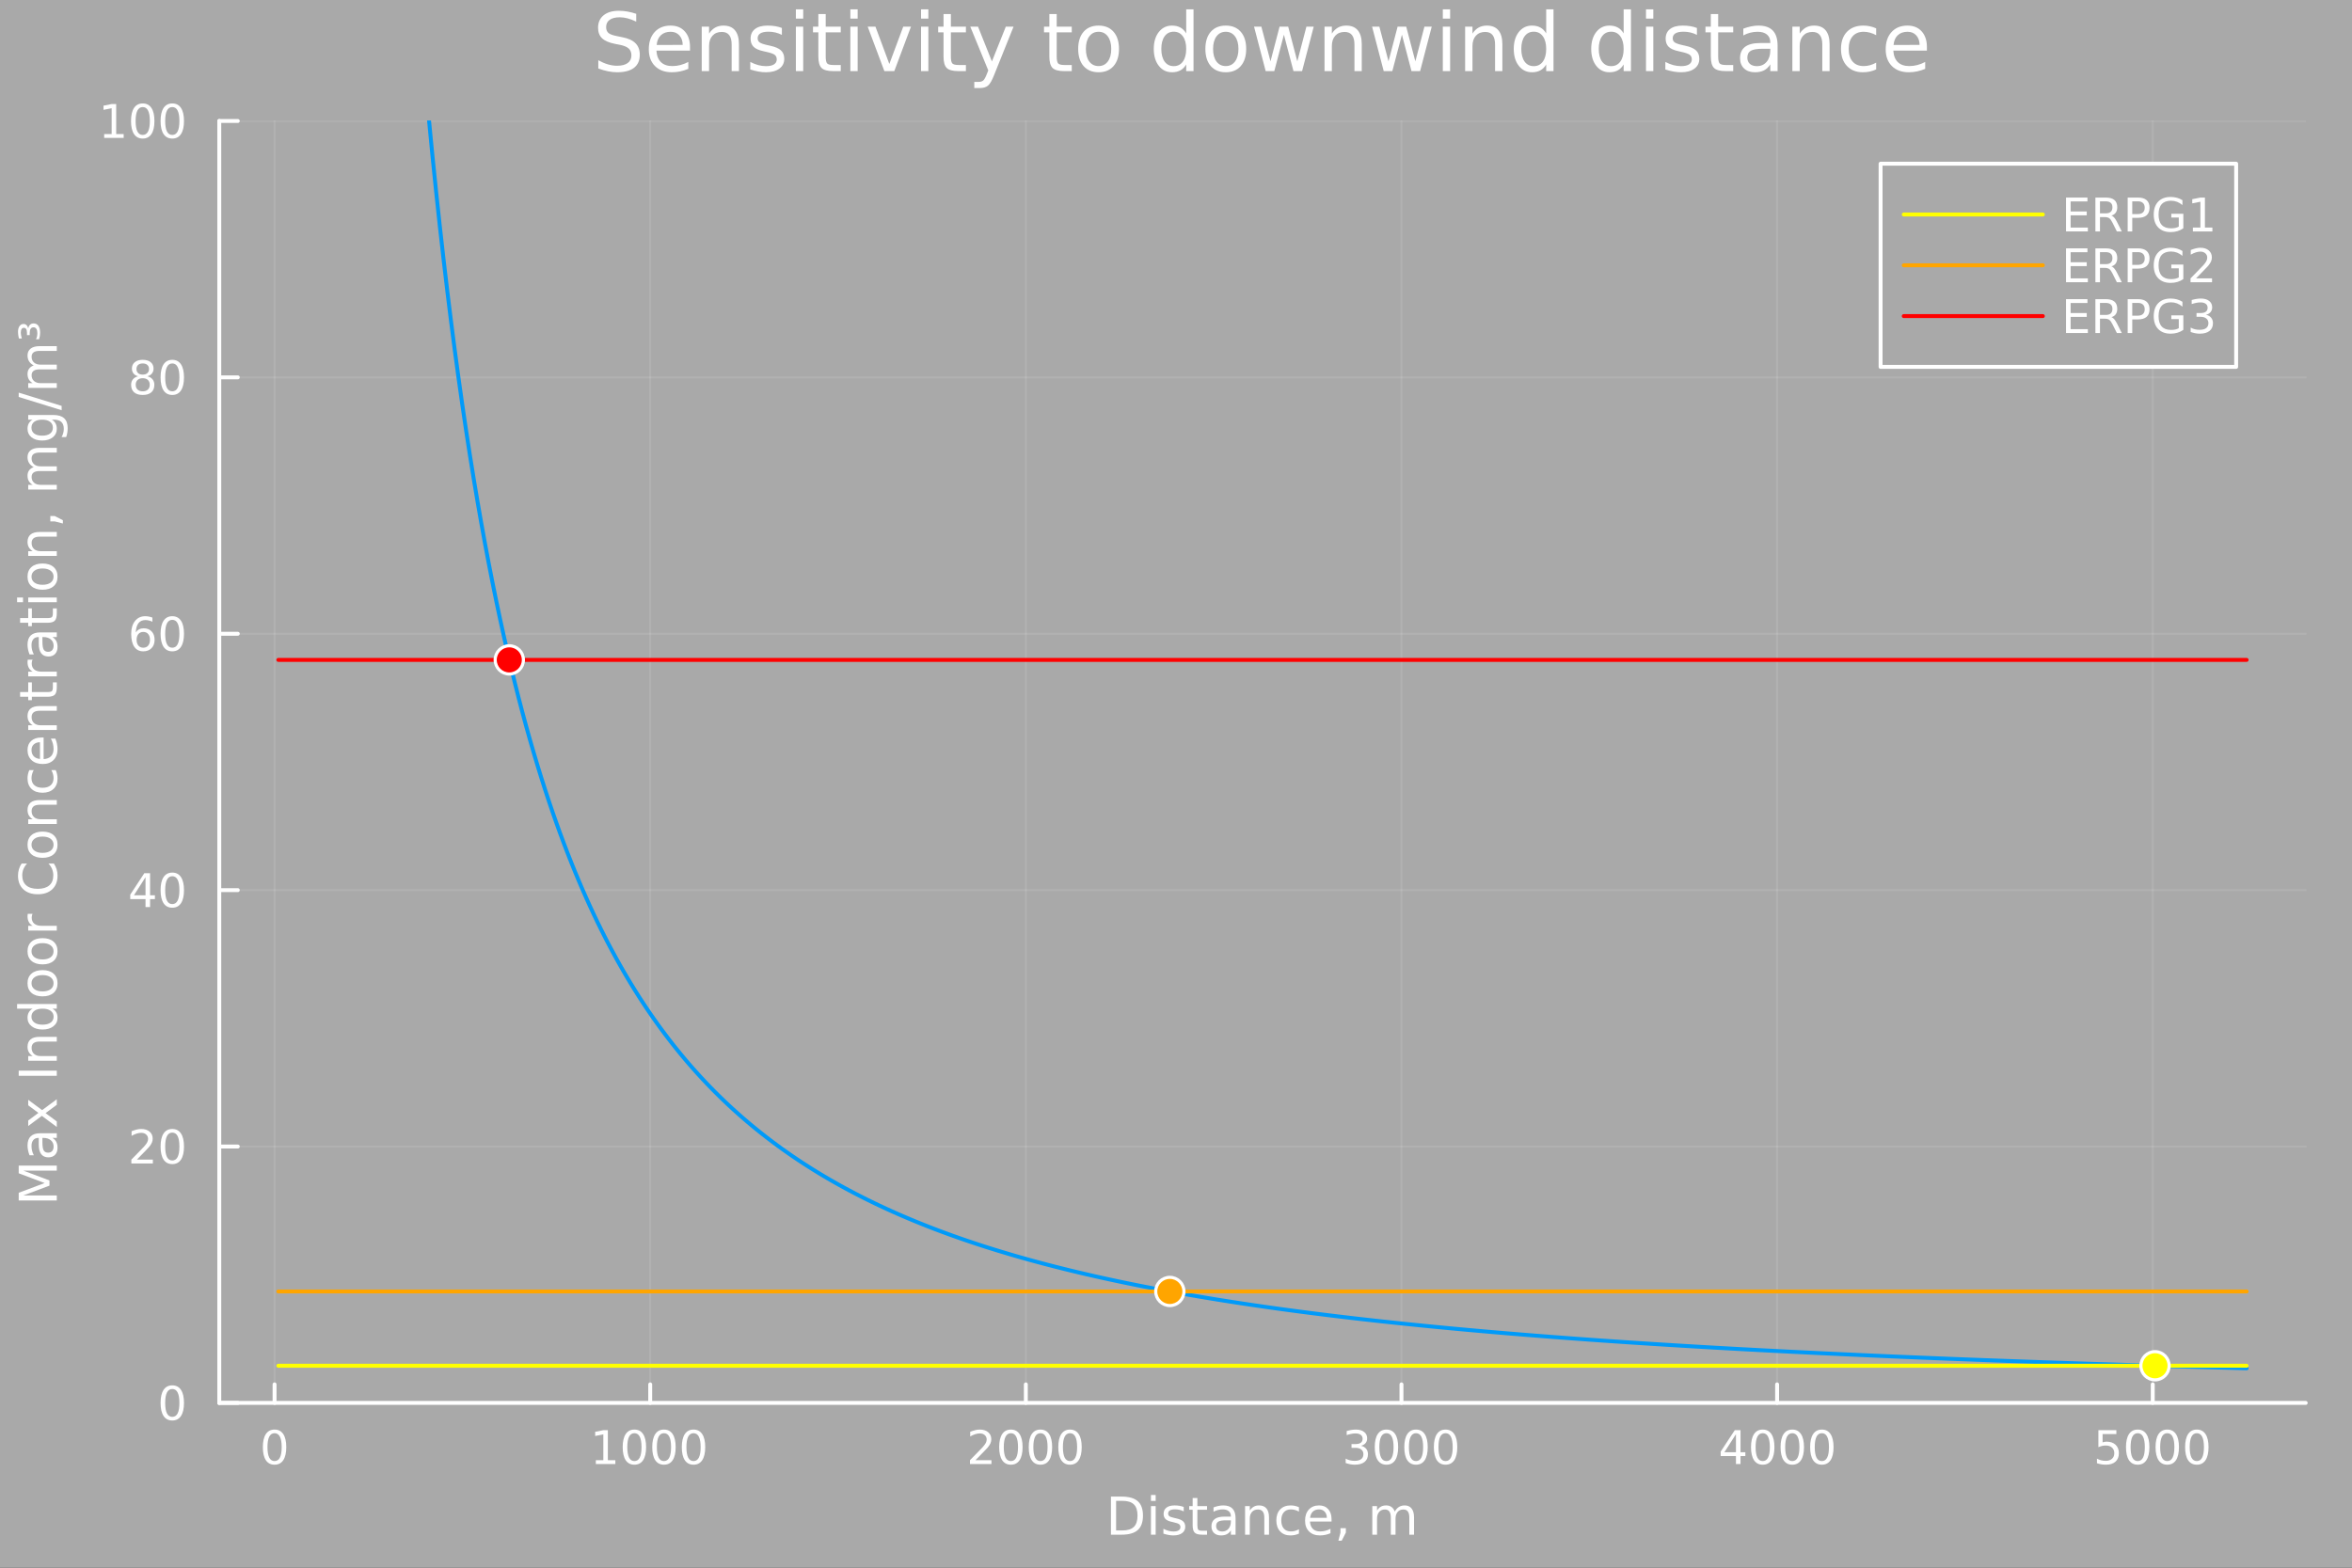 <?xml version="1.0" encoding="utf-8"?>
<svg xmlns="http://www.w3.org/2000/svg" xmlns:xlink="http://www.w3.org/1999/xlink" width="600" height="400" viewBox="0 0 2400 1600">
<rect x="0" y="0" width="2400" height="1600" fill="#333333" stroke="none"/>
<defs>
  <clipPath id="clip650">
    <rect x="0" y="0" width="2400" height="1600"/>
  </clipPath>
</defs>
<path clip-path="url(#clip650)" d="
M0 1600 L2400 1600 L2400 0 L0 0  Z
  " fill="#a9a9a9" fill-rule="evenodd" fill-opacity="1"/>
<defs>
  <clipPath id="clip651">
    <rect x="480" y="0" width="1681" height="1600"/>
  </clipPath>
</defs>
<path clip-path="url(#clip650)" d="
M223.749 1431.82 L2352.76 1431.82 L2352.76 123.472 L223.749 123.472  Z
  " fill="#a9a9a9" fill-rule="evenodd" fill-opacity="1"/>
<defs>
  <clipPath id="clip652">
    <rect x="223" y="123" width="2130" height="1309"/>
  </clipPath>
</defs>
<polyline clip-path="url(#clip652)" style="stroke:#ffffff; stroke-linecap:round; stroke-linejoin:round; stroke-width:2; stroke-opacity:0.1; fill:none" points="
  280.171,1431.82 280.171,123.472 
  "/>
<polyline clip-path="url(#clip652)" style="stroke:#ffffff; stroke-linecap:round; stroke-linejoin:round; stroke-width:2; stroke-opacity:0.1; fill:none" points="
  663.472,1431.82 663.472,123.472 
  "/>
<polyline clip-path="url(#clip652)" style="stroke:#ffffff; stroke-linecap:round; stroke-linejoin:round; stroke-width:2; stroke-opacity:0.1; fill:none" points="
  1046.77,1431.82 1046.77,123.472 
  "/>
<polyline clip-path="url(#clip652)" style="stroke:#ffffff; stroke-linecap:round; stroke-linejoin:round; stroke-width:2; stroke-opacity:0.1; fill:none" points="
  1430.07,1431.82 1430.07,123.472 
  "/>
<polyline clip-path="url(#clip652)" style="stroke:#ffffff; stroke-linecap:round; stroke-linejoin:round; stroke-width:2; stroke-opacity:0.1; fill:none" points="
  1813.37,1431.82 1813.37,123.472 
  "/>
<polyline clip-path="url(#clip652)" style="stroke:#ffffff; stroke-linecap:round; stroke-linejoin:round; stroke-width:2; stroke-opacity:0.1; fill:none" points="
  2196.68,1431.82 2196.68,123.472 
  "/>
<polyline clip-path="url(#clip650)" style="stroke:#ffffff; stroke-linecap:round; stroke-linejoin:round; stroke-width:4; stroke-opacity:1; fill:none" points="
  223.749,1431.82 2352.76,1431.82 
  "/>
<polyline clip-path="url(#clip650)" style="stroke:#ffffff; stroke-linecap:round; stroke-linejoin:round; stroke-width:4; stroke-opacity:1; fill:none" points="
  280.171,1431.82 280.171,1412.92 
  "/>
<polyline clip-path="url(#clip650)" style="stroke:#ffffff; stroke-linecap:round; stroke-linejoin:round; stroke-width:4; stroke-opacity:1; fill:none" points="
  663.472,1431.82 663.472,1412.92 
  "/>
<polyline clip-path="url(#clip650)" style="stroke:#ffffff; stroke-linecap:round; stroke-linejoin:round; stroke-width:4; stroke-opacity:1; fill:none" points="
  1046.77,1431.82 1046.77,1412.92 
  "/>
<polyline clip-path="url(#clip650)" style="stroke:#ffffff; stroke-linecap:round; stroke-linejoin:round; stroke-width:4; stroke-opacity:1; fill:none" points="
  1430.07,1431.82 1430.07,1412.92 
  "/>
<polyline clip-path="url(#clip650)" style="stroke:#ffffff; stroke-linecap:round; stroke-linejoin:round; stroke-width:4; stroke-opacity:1; fill:none" points="
  1813.37,1431.82 1813.37,1412.92 
  "/>
<polyline clip-path="url(#clip650)" style="stroke:#ffffff; stroke-linecap:round; stroke-linejoin:round; stroke-width:4; stroke-opacity:1; fill:none" points="
  2196.68,1431.82 2196.68,1412.92 
  "/>
<path clip-path="url(#clip650)" d="M280.171 1462.74 Q276.56 1462.74 274.731 1466.3 Q272.926 1469.84 272.926 1476.97 Q272.926 1484.08 274.731 1487.65 Q276.56 1491.19 280.171 1491.19 Q283.805 1491.19 285.611 1487.65 Q287.44 1484.08 287.44 1476.97 Q287.44 1469.84 285.611 1466.3 Q283.805 1462.74 280.171 1462.74 M280.171 1459.03 Q285.981 1459.03 289.037 1463.64 Q292.116 1468.22 292.116 1476.97 Q292.116 1485.7 289.037 1490.31 Q285.981 1494.89 280.171 1494.89 Q274.361 1494.89 271.282 1490.31 Q268.227 1485.7 268.227 1476.97 Q268.227 1468.22 271.282 1463.64 Q274.361 1459.03 280.171 1459.03 Z" fill="#ffffff" fill-rule="evenodd" fill-opacity="1" /><path clip-path="url(#clip650)" d="M607.998 1490.28 L615.637 1490.28 L615.637 1463.92 L607.327 1465.59 L607.327 1461.33 L615.59 1459.66 L620.266 1459.66 L620.266 1490.28 L627.905 1490.28 L627.905 1494.22 L607.998 1494.22 L607.998 1490.28 Z" fill="#ffffff" fill-rule="evenodd" fill-opacity="1" /><path clip-path="url(#clip650)" d="M647.35 1462.74 Q643.738 1462.74 641.91 1466.3 Q640.104 1469.84 640.104 1476.97 Q640.104 1484.08 641.91 1487.65 Q643.738 1491.19 647.35 1491.19 Q650.984 1491.19 652.789 1487.65 Q654.618 1484.08 654.618 1476.97 Q654.618 1469.84 652.789 1466.3 Q650.984 1462.74 647.35 1462.74 M647.35 1459.03 Q653.16 1459.03 656.215 1463.64 Q659.294 1468.22 659.294 1476.97 Q659.294 1485.7 656.215 1490.31 Q653.16 1494.89 647.35 1494.89 Q641.539 1494.89 638.461 1490.31 Q635.405 1485.7 635.405 1476.97 Q635.405 1468.22 638.461 1463.64 Q641.539 1459.03 647.35 1459.03 Z" fill="#ffffff" fill-rule="evenodd" fill-opacity="1" /><path clip-path="url(#clip650)" d="M677.511 1462.74 Q673.9 1462.74 672.072 1466.3 Q670.266 1469.84 670.266 1476.97 Q670.266 1484.08 672.072 1487.65 Q673.9 1491.19 677.511 1491.19 Q681.146 1491.19 682.951 1487.65 Q684.78 1484.08 684.78 1476.97 Q684.78 1469.84 682.951 1466.3 Q681.146 1462.74 677.511 1462.74 M677.511 1459.03 Q683.322 1459.03 686.377 1463.64 Q689.456 1468.22 689.456 1476.97 Q689.456 1485.7 686.377 1490.31 Q683.322 1494.89 677.511 1494.89 Q671.701 1494.89 668.623 1490.31 Q665.567 1485.7 665.567 1476.97 Q665.567 1468.22 668.623 1463.64 Q671.701 1459.03 677.511 1459.03 Z" fill="#ffffff" fill-rule="evenodd" fill-opacity="1" /><path clip-path="url(#clip650)" d="M707.673 1462.74 Q704.062 1462.74 702.234 1466.3 Q700.428 1469.84 700.428 1476.97 Q700.428 1484.08 702.234 1487.65 Q704.062 1491.19 707.673 1491.19 Q711.308 1491.19 713.113 1487.65 Q714.942 1484.08 714.942 1476.97 Q714.942 1469.84 713.113 1466.3 Q711.308 1462.74 707.673 1462.74 M707.673 1459.03 Q713.483 1459.03 716.539 1463.64 Q719.618 1468.22 719.618 1476.97 Q719.618 1485.7 716.539 1490.31 Q713.483 1494.89 707.673 1494.89 Q701.863 1494.89 698.784 1490.31 Q695.729 1485.7 695.729 1476.97 Q695.729 1468.22 698.784 1463.64 Q701.863 1459.03 707.673 1459.03 Z" fill="#ffffff" fill-rule="evenodd" fill-opacity="1" /><path clip-path="url(#clip650)" d="M995.384 1490.28 L1011.7 1490.28 L1011.7 1494.22 L989.759 1494.22 L989.759 1490.28 Q992.421 1487.53 997.005 1482.9 Q1001.61 1478.25 1002.79 1476.91 Q1005.04 1474.38 1005.92 1472.65 Q1006.82 1470.89 1006.82 1469.2 Q1006.82 1466.44 1004.88 1464.71 Q1002.95 1462.97 999.852 1462.97 Q997.653 1462.97 995.199 1463.73 Q992.769 1464.5 989.991 1466.05 L989.991 1461.33 Q992.815 1460.19 995.269 1459.61 Q997.722 1459.03 999.759 1459.03 Q1005.13 1459.03 1008.32 1461.72 Q1011.52 1464.41 1011.52 1468.9 Q1011.52 1471.03 1010.71 1472.95 Q1009.92 1474.84 1007.81 1477.44 Q1007.24 1478.11 1004.13 1481.33 Q1001.03 1484.52 995.384 1490.28 Z" fill="#ffffff" fill-rule="evenodd" fill-opacity="1" /><path clip-path="url(#clip650)" d="M1031.52 1462.74 Q1027.91 1462.74 1026.08 1466.3 Q1024.27 1469.84 1024.27 1476.97 Q1024.27 1484.08 1026.08 1487.65 Q1027.91 1491.19 1031.52 1491.19 Q1035.15 1491.19 1036.96 1487.65 Q1038.79 1484.08 1038.79 1476.97 Q1038.79 1469.84 1036.96 1466.3 Q1035.15 1462.74 1031.52 1462.74 M1031.52 1459.03 Q1037.33 1459.03 1040.38 1463.64 Q1043.46 1468.22 1043.46 1476.97 Q1043.46 1485.7 1040.38 1490.31 Q1037.33 1494.89 1031.52 1494.89 Q1025.71 1494.89 1022.63 1490.31 Q1019.57 1485.7 1019.57 1476.97 Q1019.57 1468.22 1022.63 1463.64 Q1025.71 1459.03 1031.52 1459.03 Z" fill="#ffffff" fill-rule="evenodd" fill-opacity="1" /><path clip-path="url(#clip650)" d="M1061.68 1462.74 Q1058.07 1462.74 1056.24 1466.3 Q1054.44 1469.84 1054.44 1476.97 Q1054.44 1484.08 1056.24 1487.65 Q1058.07 1491.19 1061.68 1491.19 Q1065.31 1491.19 1067.12 1487.65 Q1068.95 1484.08 1068.95 1476.97 Q1068.95 1469.84 1067.12 1466.3 Q1065.31 1462.74 1061.68 1462.74 M1061.68 1459.03 Q1067.49 1459.03 1070.55 1463.64 Q1073.62 1468.22 1073.62 1476.97 Q1073.62 1485.7 1070.55 1490.31 Q1067.49 1494.89 1061.68 1494.89 Q1055.87 1494.89 1052.79 1490.31 Q1049.74 1485.7 1049.74 1476.97 Q1049.74 1468.22 1052.79 1463.64 Q1055.87 1459.03 1061.68 1459.03 Z" fill="#ffffff" fill-rule="evenodd" fill-opacity="1" /><path clip-path="url(#clip650)" d="M1091.84 1462.74 Q1088.23 1462.74 1086.4 1466.3 Q1084.6 1469.84 1084.6 1476.97 Q1084.6 1484.08 1086.4 1487.65 Q1088.23 1491.19 1091.84 1491.19 Q1095.48 1491.19 1097.28 1487.65 Q1099.11 1484.08 1099.11 1476.97 Q1099.11 1469.84 1097.28 1466.3 Q1095.48 1462.74 1091.84 1462.74 M1091.84 1459.03 Q1097.65 1459.03 1100.71 1463.64 Q1103.79 1468.22 1103.79 1476.97 Q1103.79 1485.7 1100.71 1490.31 Q1097.65 1494.89 1091.84 1494.89 Q1086.03 1494.89 1082.95 1490.31 Q1079.9 1485.7 1079.9 1476.97 Q1079.9 1468.22 1082.95 1463.64 Q1086.03 1459.03 1091.84 1459.03 Z" fill="#ffffff" fill-rule="evenodd" fill-opacity="1" /><path clip-path="url(#clip650)" d="M1388.75 1475.59 Q1392.11 1476.3 1393.99 1478.57 Q1395.88 1480.84 1395.88 1484.17 Q1395.88 1489.29 1392.37 1492.09 Q1388.85 1494.89 1382.37 1494.89 Q1380.19 1494.89 1377.88 1494.45 Q1375.58 1494.03 1373.13 1493.18 L1373.13 1488.66 Q1375.07 1489.8 1377.39 1490.38 Q1379.7 1490.96 1382.23 1490.96 Q1386.63 1490.96 1388.92 1489.22 Q1391.23 1487.48 1391.23 1484.17 Q1391.23 1481.12 1389.08 1479.41 Q1386.95 1477.67 1383.13 1477.67 L1379.1 1477.67 L1379.1 1473.83 L1383.31 1473.83 Q1386.76 1473.83 1388.59 1472.46 Q1390.42 1471.07 1390.42 1468.48 Q1390.42 1465.82 1388.52 1464.41 Q1386.65 1462.97 1383.13 1462.97 Q1381.21 1462.97 1379.01 1463.39 Q1376.81 1463.8 1374.17 1464.68 L1374.17 1460.52 Q1376.83 1459.78 1379.15 1459.41 Q1381.49 1459.03 1383.55 1459.03 Q1388.87 1459.03 1391.97 1461.47 Q1395.07 1463.87 1395.07 1467.99 Q1395.07 1470.86 1393.43 1472.85 Q1391.79 1474.82 1388.75 1475.59 Z" fill="#ffffff" fill-rule="evenodd" fill-opacity="1" /><path clip-path="url(#clip650)" d="M1414.75 1462.74 Q1411.14 1462.74 1409.31 1466.3 Q1407.5 1469.84 1407.5 1476.97 Q1407.5 1484.08 1409.31 1487.65 Q1411.14 1491.19 1414.75 1491.19 Q1418.38 1491.19 1420.19 1487.65 Q1422.02 1484.08 1422.02 1476.97 Q1422.02 1469.84 1420.19 1466.3 Q1418.38 1462.74 1414.75 1462.74 M1414.75 1459.03 Q1420.56 1459.03 1423.62 1463.64 Q1426.69 1468.22 1426.69 1476.97 Q1426.69 1485.7 1423.62 1490.31 Q1420.56 1494.89 1414.75 1494.89 Q1408.94 1494.89 1405.86 1490.31 Q1402.81 1485.7 1402.81 1476.97 Q1402.81 1468.22 1405.86 1463.64 Q1408.94 1459.03 1414.75 1459.03 Z" fill="#ffffff" fill-rule="evenodd" fill-opacity="1" /><path clip-path="url(#clip650)" d="M1444.91 1462.74 Q1441.3 1462.74 1439.47 1466.3 Q1437.67 1469.84 1437.67 1476.97 Q1437.67 1484.08 1439.47 1487.65 Q1441.3 1491.19 1444.91 1491.19 Q1448.55 1491.19 1450.35 1487.65 Q1452.18 1484.08 1452.18 1476.97 Q1452.18 1469.84 1450.35 1466.3 Q1448.55 1462.74 1444.91 1462.74 M1444.91 1459.03 Q1450.72 1459.03 1453.78 1463.64 Q1456.86 1468.22 1456.86 1476.97 Q1456.86 1485.7 1453.78 1490.31 Q1450.72 1494.89 1444.91 1494.89 Q1439.1 1494.89 1436.02 1490.31 Q1432.97 1485.7 1432.97 1476.97 Q1432.97 1468.22 1436.02 1463.64 Q1439.1 1459.03 1444.91 1459.03 Z" fill="#ffffff" fill-rule="evenodd" fill-opacity="1" /><path clip-path="url(#clip650)" d="M1475.07 1462.74 Q1471.46 1462.74 1469.63 1466.3 Q1467.83 1469.84 1467.83 1476.97 Q1467.83 1484.08 1469.63 1487.65 Q1471.46 1491.19 1475.07 1491.19 Q1478.71 1491.19 1480.51 1487.65 Q1482.34 1484.08 1482.34 1476.97 Q1482.34 1469.84 1480.51 1466.3 Q1478.71 1462.74 1475.07 1462.74 M1475.07 1459.03 Q1480.88 1459.03 1483.94 1463.64 Q1487.02 1468.22 1487.02 1476.97 Q1487.02 1485.7 1483.94 1490.31 Q1480.88 1494.89 1475.07 1494.89 Q1469.26 1494.89 1466.18 1490.31 Q1463.13 1485.7 1463.13 1476.97 Q1463.13 1468.22 1466.18 1463.64 Q1469.26 1459.03 1475.07 1459.03 Z" fill="#ffffff" fill-rule="evenodd" fill-opacity="1" /><path clip-path="url(#clip650)" d="M1771.38 1463.73 L1759.58 1482.18 L1771.38 1482.18 L1771.38 1463.73 M1770.16 1459.66 L1776.04 1459.66 L1776.04 1482.18 L1780.97 1482.18 L1780.97 1486.07 L1776.04 1486.07 L1776.04 1494.22 L1771.38 1494.22 L1771.38 1486.07 L1755.78 1486.07 L1755.78 1481.56 L1770.16 1459.66 Z" fill="#ffffff" fill-rule="evenodd" fill-opacity="1" /><path clip-path="url(#clip650)" d="M1798.7 1462.74 Q1795.09 1462.74 1793.26 1466.3 Q1791.45 1469.84 1791.45 1476.97 Q1791.45 1484.08 1793.26 1487.65 Q1795.09 1491.19 1798.7 1491.19 Q1802.33 1491.19 1804.14 1487.65 Q1805.97 1484.08 1805.97 1476.97 Q1805.97 1469.84 1804.14 1466.3 Q1802.33 1462.74 1798.7 1462.74 M1798.7 1459.03 Q1804.51 1459.03 1807.56 1463.64 Q1810.64 1468.22 1810.64 1476.97 Q1810.64 1485.7 1807.56 1490.31 Q1804.51 1494.89 1798.7 1494.89 Q1792.89 1494.89 1789.81 1490.31 Q1786.75 1485.7 1786.75 1476.97 Q1786.75 1468.22 1789.81 1463.64 Q1792.89 1459.03 1798.7 1459.03 Z" fill="#ffffff" fill-rule="evenodd" fill-opacity="1" /><path clip-path="url(#clip650)" d="M1828.86 1462.74 Q1825.25 1462.74 1823.42 1466.3 Q1821.62 1469.84 1821.62 1476.97 Q1821.62 1484.08 1823.42 1487.65 Q1825.25 1491.19 1828.86 1491.19 Q1832.5 1491.19 1834.3 1487.65 Q1836.13 1484.08 1836.13 1476.97 Q1836.13 1469.84 1834.3 1466.3 Q1832.5 1462.74 1828.86 1462.74 M1828.86 1459.03 Q1834.67 1459.03 1837.73 1463.64 Q1840.81 1468.22 1840.81 1476.97 Q1840.81 1485.7 1837.73 1490.31 Q1834.67 1494.89 1828.86 1494.89 Q1823.05 1494.89 1819.97 1490.31 Q1816.92 1485.7 1816.92 1476.97 Q1816.92 1468.22 1819.97 1463.64 Q1823.05 1459.03 1828.86 1459.03 Z" fill="#ffffff" fill-rule="evenodd" fill-opacity="1" /><path clip-path="url(#clip650)" d="M1859.02 1462.74 Q1855.41 1462.74 1853.58 1466.3 Q1851.78 1469.84 1851.78 1476.97 Q1851.78 1484.08 1853.58 1487.65 Q1855.41 1491.19 1859.02 1491.19 Q1862.66 1491.19 1864.46 1487.65 Q1866.29 1484.08 1866.29 1476.97 Q1866.29 1469.84 1864.46 1466.3 Q1862.66 1462.74 1859.02 1462.74 M1859.02 1459.03 Q1864.83 1459.03 1867.89 1463.64 Q1870.97 1468.22 1870.97 1476.97 Q1870.97 1485.7 1867.89 1490.31 Q1864.83 1494.89 1859.02 1494.89 Q1853.21 1494.89 1850.13 1490.31 Q1847.08 1485.7 1847.08 1476.97 Q1847.08 1468.22 1850.13 1463.64 Q1853.21 1459.03 1859.02 1459.03 Z" fill="#ffffff" fill-rule="evenodd" fill-opacity="1" /><path clip-path="url(#clip650)" d="M2141.21 1459.66 L2159.57 1459.66 L2159.57 1463.6 L2145.5 1463.6 L2145.5 1472.07 Q2146.51 1471.72 2147.53 1471.56 Q2148.55 1471.37 2149.57 1471.37 Q2155.36 1471.37 2158.74 1474.54 Q2162.12 1477.72 2162.12 1483.13 Q2162.12 1488.71 2158.64 1491.81 Q2155.17 1494.89 2148.85 1494.89 Q2146.68 1494.89 2144.41 1494.52 Q2142.16 1494.15 2139.75 1493.41 L2139.75 1488.71 Q2141.84 1489.84 2144.06 1490.4 Q2146.28 1490.96 2148.76 1490.96 Q2152.76 1490.96 2155.1 1488.85 Q2157.44 1486.74 2157.44 1483.13 Q2157.44 1479.52 2155.1 1477.41 Q2152.76 1475.31 2148.76 1475.31 Q2146.88 1475.31 2145.01 1475.72 Q2143.16 1476.14 2141.21 1477.02 L2141.21 1459.66 Z" fill="#ffffff" fill-rule="evenodd" fill-opacity="1" /><path clip-path="url(#clip650)" d="M2181.33 1462.74 Q2177.72 1462.74 2175.89 1466.3 Q2174.08 1469.84 2174.08 1476.97 Q2174.08 1484.08 2175.89 1487.65 Q2177.72 1491.19 2181.33 1491.19 Q2184.96 1491.19 2186.77 1487.65 Q2188.6 1484.08 2188.6 1476.97 Q2188.6 1469.84 2186.77 1466.3 Q2184.96 1462.74 2181.33 1462.74 M2181.33 1459.03 Q2187.14 1459.03 2190.19 1463.64 Q2193.27 1468.22 2193.27 1476.97 Q2193.27 1485.7 2190.19 1490.31 Q2187.14 1494.89 2181.33 1494.89 Q2175.52 1494.89 2172.44 1490.31 Q2169.38 1485.7 2169.38 1476.97 Q2169.38 1468.22 2172.44 1463.64 Q2175.52 1459.03 2181.33 1459.03 Z" fill="#ffffff" fill-rule="evenodd" fill-opacity="1" /><path clip-path="url(#clip650)" d="M2211.49 1462.74 Q2207.88 1462.74 2206.05 1466.3 Q2204.25 1469.84 2204.25 1476.97 Q2204.25 1484.08 2206.05 1487.65 Q2207.88 1491.19 2211.49 1491.19 Q2215.12 1491.19 2216.93 1487.65 Q2218.76 1484.08 2218.76 1476.97 Q2218.76 1469.84 2216.93 1466.3 Q2215.12 1462.74 2211.49 1462.74 M2211.49 1459.03 Q2217.3 1459.03 2220.36 1463.64 Q2223.43 1468.22 2223.43 1476.97 Q2223.43 1485.7 2220.36 1490.31 Q2217.3 1494.89 2211.49 1494.89 Q2205.68 1494.89 2202.6 1490.31 Q2199.55 1485.7 2199.55 1476.97 Q2199.55 1468.22 2202.6 1463.64 Q2205.68 1459.03 2211.49 1459.03 Z" fill="#ffffff" fill-rule="evenodd" fill-opacity="1" /><path clip-path="url(#clip650)" d="M2241.65 1462.74 Q2238.04 1462.74 2236.21 1466.3 Q2234.41 1469.84 2234.41 1476.97 Q2234.41 1484.08 2236.21 1487.65 Q2238.04 1491.19 2241.65 1491.19 Q2245.29 1491.19 2247.09 1487.65 Q2248.92 1484.08 2248.92 1476.97 Q2248.92 1469.84 2247.09 1466.3 Q2245.29 1462.74 2241.65 1462.74 M2241.65 1459.03 Q2247.46 1459.03 2250.52 1463.64 Q2253.6 1468.22 2253.6 1476.97 Q2253.6 1485.7 2250.52 1490.31 Q2247.46 1494.89 2241.65 1494.89 Q2235.84 1494.89 2232.76 1490.31 Q2229.71 1485.7 2229.71 1476.97 Q2229.71 1468.22 2232.76 1463.64 Q2235.84 1459.03 2241.65 1459.03 Z" fill="#ffffff" fill-rule="evenodd" fill-opacity="1" /><path clip-path="url(#clip650)" d="M1138.87 1531.76 L1138.87 1561.99 L1145.22 1561.99 Q1153.27 1561.99 1156.99 1558.35 Q1160.74 1554.7 1160.74 1546.84 Q1160.74 1539.02 1156.99 1535.4 Q1153.27 1531.76 1145.22 1531.76 L1138.87 1531.76 M1133.61 1527.44 L1144.41 1527.44 Q1155.71 1527.44 1161 1532.15 Q1166.29 1536.84 1166.29 1546.84 Q1166.29 1556.89 1160.97 1561.6 Q1155.66 1566.32 1144.41 1566.32 L1133.61 1566.32 L1133.61 1527.44 Z" fill="#ffffff" fill-rule="evenodd" fill-opacity="1" /><path clip-path="url(#clip650)" d="M1174.46 1537.15 L1179.26 1537.15 L1179.26 1566.32 L1174.46 1566.32 L1174.46 1537.15 M1174.46 1525.8 L1179.26 1525.8 L1179.26 1531.86 L1174.46 1531.86 L1174.46 1525.8 Z" fill="#ffffff" fill-rule="evenodd" fill-opacity="1" /><path clip-path="url(#clip650)" d="M1207.88 1538.01 L1207.88 1542.54 Q1205.84 1541.5 1203.66 1540.98 Q1201.47 1540.46 1199.13 1540.46 Q1195.56 1540.46 1193.76 1541.55 Q1191.99 1542.64 1191.99 1544.83 Q1191.99 1546.5 1193.27 1547.46 Q1194.54 1548.4 1198.4 1549.26 L1200.04 1549.62 Q1205.14 1550.72 1207.28 1552.72 Q1209.44 1554.7 1209.44 1558.27 Q1209.44 1562.33 1206.21 1564.7 Q1203.01 1567.07 1197.38 1567.07 Q1195.04 1567.07 1192.48 1566.6 Q1189.96 1566.16 1187.15 1565.25 L1187.15 1560.3 Q1189.8 1561.68 1192.38 1562.38 Q1194.96 1563.06 1197.48 1563.06 Q1200.87 1563.06 1202.69 1561.91 Q1204.52 1560.74 1204.52 1558.63 Q1204.52 1556.68 1203.19 1555.64 Q1201.89 1554.6 1197.43 1553.63 L1195.77 1553.24 Q1191.31 1552.31 1189.33 1550.38 Q1187.35 1548.43 1187.35 1545.04 Q1187.35 1540.93 1190.27 1538.69 Q1193.19 1536.45 1198.55 1536.45 Q1201.21 1536.45 1203.55 1536.84 Q1205.9 1537.23 1207.88 1538.01 Z" fill="#ffffff" fill-rule="evenodd" fill-opacity="1" /><path clip-path="url(#clip650)" d="M1221.81 1528.87 L1221.81 1537.15 L1231.68 1537.15 L1231.68 1540.87 L1221.81 1540.87 L1221.81 1556.71 Q1221.81 1560.27 1222.77 1561.29 Q1223.76 1562.31 1226.76 1562.31 L1231.68 1562.31 L1231.68 1566.32 L1226.76 1566.32 Q1221.21 1566.32 1219.1 1564.26 Q1216.99 1562.18 1216.99 1556.71 L1216.99 1540.87 L1213.47 1540.87 L1213.47 1537.15 L1216.99 1537.15 L1216.99 1528.87 L1221.81 1528.87 Z" fill="#ffffff" fill-rule="evenodd" fill-opacity="1" /><path clip-path="url(#clip650)" d="M1251.23 1551.65 Q1245.43 1551.65 1243.19 1552.98 Q1240.95 1554.31 1240.95 1557.51 Q1240.95 1560.07 1242.61 1561.58 Q1244.31 1563.06 1247.2 1563.06 Q1251.18 1563.06 1253.58 1560.25 Q1256 1557.41 1256 1552.72 L1256 1551.65 L1251.23 1551.65 M1260.79 1549.68 L1260.79 1566.32 L1256 1566.32 L1256 1561.89 Q1254.36 1564.55 1251.91 1565.82 Q1249.46 1567.07 1245.92 1567.07 Q1241.44 1567.07 1238.79 1564.57 Q1236.16 1562.05 1236.16 1557.83 Q1236.16 1552.9 1239.44 1550.4 Q1242.75 1547.9 1249.28 1547.9 L1256 1547.9 L1256 1547.44 Q1256 1544.13 1253.81 1542.33 Q1251.65 1540.51 1247.72 1540.51 Q1245.22 1540.51 1242.85 1541.11 Q1240.48 1541.71 1238.29 1542.9 L1238.29 1538.48 Q1240.92 1537.46 1243.4 1536.97 Q1245.87 1536.45 1248.21 1536.45 Q1254.54 1536.45 1257.67 1539.73 Q1260.79 1543.01 1260.79 1549.68 Z" fill="#ffffff" fill-rule="evenodd" fill-opacity="1" /><path clip-path="url(#clip650)" d="M1294.91 1548.71 L1294.91 1566.32 L1290.11 1566.32 L1290.11 1548.87 Q1290.11 1544.73 1288.5 1542.67 Q1286.89 1540.61 1283.66 1540.61 Q1279.78 1540.61 1277.54 1543.09 Q1275.3 1545.56 1275.3 1549.83 L1275.3 1566.32 L1270.48 1566.32 L1270.48 1537.15 L1275.3 1537.15 L1275.3 1541.68 Q1277.02 1539.05 1279.33 1537.75 Q1281.68 1536.45 1284.72 1536.45 Q1289.75 1536.45 1292.33 1539.57 Q1294.91 1542.67 1294.91 1548.71 Z" fill="#ffffff" fill-rule="evenodd" fill-opacity="1" /><path clip-path="url(#clip650)" d="M1325.45 1538.27 L1325.45 1542.75 Q1323.42 1541.63 1321.36 1541.08 Q1319.33 1540.51 1317.25 1540.51 Q1312.59 1540.51 1310.01 1543.48 Q1307.43 1546.42 1307.43 1551.76 Q1307.43 1557.1 1310.01 1560.07 Q1312.59 1563.01 1317.25 1563.01 Q1319.33 1563.01 1321.36 1562.46 Q1323.42 1561.89 1325.45 1560.77 L1325.45 1565.2 Q1323.45 1566.13 1321.29 1566.6 Q1319.15 1567.07 1316.73 1567.07 Q1310.14 1567.07 1306.26 1562.93 Q1302.38 1558.79 1302.38 1551.76 Q1302.38 1544.62 1306.29 1540.53 Q1310.22 1536.45 1317.04 1536.45 Q1319.26 1536.45 1321.36 1536.91 Q1323.47 1537.36 1325.45 1538.27 Z" fill="#ffffff" fill-rule="evenodd" fill-opacity="1" /><path clip-path="url(#clip650)" d="M1358.73 1550.53 L1358.73 1552.88 L1336.7 1552.88 Q1337.02 1557.83 1339.67 1560.43 Q1342.35 1563.01 1347.12 1563.01 Q1349.88 1563.01 1352.46 1562.33 Q1355.06 1561.65 1357.61 1560.3 L1357.61 1564.83 Q1355.04 1565.93 1352.33 1566.5 Q1349.62 1567.07 1346.83 1567.07 Q1339.85 1567.07 1335.77 1563.01 Q1331.7 1558.95 1331.7 1552.02 Q1331.7 1544.86 1335.56 1540.66 Q1339.44 1536.45 1346 1536.45 Q1351.89 1536.45 1355.3 1540.25 Q1358.73 1544.02 1358.73 1550.53 M1353.94 1549.13 Q1353.89 1545.2 1351.73 1542.85 Q1349.59 1540.51 1346.05 1540.51 Q1342.04 1540.51 1339.62 1542.77 Q1337.22 1545.04 1336.86 1549.15 L1353.94 1549.13 Z" fill="#ffffff" fill-rule="evenodd" fill-opacity="1" /><path clip-path="url(#clip650)" d="M1367.82 1559.7 L1373.32 1559.7 L1373.32 1564.18 L1369.05 1572.51 L1365.69 1572.51 L1367.82 1564.18 L1367.82 1559.7 Z" fill="#ffffff" fill-rule="evenodd" fill-opacity="1" /><path clip-path="url(#clip650)" d="M1423.21 1542.75 Q1425.01 1539.52 1427.51 1537.98 Q1430.01 1536.45 1433.4 1536.45 Q1437.95 1536.45 1440.43 1539.65 Q1442.9 1542.83 1442.9 1548.71 L1442.9 1566.32 L1438.08 1566.32 L1438.08 1548.87 Q1438.08 1544.68 1436.6 1542.64 Q1435.11 1540.61 1432.07 1540.61 Q1428.34 1540.61 1426.18 1543.09 Q1424.02 1545.56 1424.02 1549.83 L1424.02 1566.32 L1419.2 1566.32 L1419.2 1548.87 Q1419.2 1544.65 1417.72 1542.64 Q1416.23 1540.61 1413.13 1540.61 Q1409.46 1540.61 1407.3 1543.11 Q1405.14 1545.59 1405.14 1549.83 L1405.14 1566.32 L1400.32 1566.32 L1400.32 1537.15 L1405.14 1537.15 L1405.14 1541.68 Q1406.78 1539 1409.07 1537.72 Q1411.36 1536.45 1414.51 1536.45 Q1417.69 1536.45 1419.91 1538.06 Q1422.15 1539.68 1423.21 1542.75 Z" fill="#ffffff" fill-rule="evenodd" fill-opacity="1" /><polyline clip-path="url(#clip652)" style="stroke:#ffffff; stroke-linecap:round; stroke-linejoin:round; stroke-width:2; stroke-opacity:0.1; fill:none" points="
  223.749,1431.82 2352.76,1431.82 
  "/>
<polyline clip-path="url(#clip652)" style="stroke:#ffffff; stroke-linecap:round; stroke-linejoin:round; stroke-width:2; stroke-opacity:0.1; fill:none" points="
  223.749,1170.15 2352.76,1170.15 
  "/>
<polyline clip-path="url(#clip652)" style="stroke:#ffffff; stroke-linecap:round; stroke-linejoin:round; stroke-width:2; stroke-opacity:0.1; fill:none" points="
  223.749,908.481 2352.76,908.481 
  "/>
<polyline clip-path="url(#clip652)" style="stroke:#ffffff; stroke-linecap:round; stroke-linejoin:round; stroke-width:2; stroke-opacity:0.1; fill:none" points="
  223.749,646.811 2352.76,646.811 
  "/>
<polyline clip-path="url(#clip652)" style="stroke:#ffffff; stroke-linecap:round; stroke-linejoin:round; stroke-width:2; stroke-opacity:0.1; fill:none" points="
  223.749,385.142 2352.76,385.142 
  "/>
<polyline clip-path="url(#clip652)" style="stroke:#ffffff; stroke-linecap:round; stroke-linejoin:round; stroke-width:2; stroke-opacity:0.1; fill:none" points="
  223.749,123.472 2352.76,123.472 
  "/>
<polyline clip-path="url(#clip650)" style="stroke:#ffffff; stroke-linecap:round; stroke-linejoin:round; stroke-width:4; stroke-opacity:1; fill:none" points="
  223.749,1431.82 223.749,123.472 
  "/>
<polyline clip-path="url(#clip650)" style="stroke:#ffffff; stroke-linecap:round; stroke-linejoin:round; stroke-width:4; stroke-opacity:1; fill:none" points="
  223.749,1431.82 242.647,1431.82 
  "/>
<polyline clip-path="url(#clip650)" style="stroke:#ffffff; stroke-linecap:round; stroke-linejoin:round; stroke-width:4; stroke-opacity:1; fill:none" points="
  223.749,1170.15 242.647,1170.15 
  "/>
<polyline clip-path="url(#clip650)" style="stroke:#ffffff; stroke-linecap:round; stroke-linejoin:round; stroke-width:4; stroke-opacity:1; fill:none" points="
  223.749,908.481 242.647,908.481 
  "/>
<polyline clip-path="url(#clip650)" style="stroke:#ffffff; stroke-linecap:round; stroke-linejoin:round; stroke-width:4; stroke-opacity:1; fill:none" points="
  223.749,646.811 242.647,646.811 
  "/>
<polyline clip-path="url(#clip650)" style="stroke:#ffffff; stroke-linecap:round; stroke-linejoin:round; stroke-width:4; stroke-opacity:1; fill:none" points="
  223.749,385.142 242.647,385.142 
  "/>
<polyline clip-path="url(#clip650)" style="stroke:#ffffff; stroke-linecap:round; stroke-linejoin:round; stroke-width:4; stroke-opacity:1; fill:none" points="
  223.749,123.472 242.647,123.472 
  "/>
<path clip-path="url(#clip650)" d="M175.805 1417.62 Q172.194 1417.62 170.365 1421.18 Q168.56 1424.72 168.56 1431.85 Q168.56 1438.96 170.365 1442.53 Q172.194 1446.07 175.805 1446.07 Q179.439 1446.07 181.245 1442.53 Q183.073 1438.96 183.073 1431.85 Q183.073 1424.72 181.245 1421.18 Q179.439 1417.62 175.805 1417.62 M175.805 1413.91 Q181.615 1413.91 184.671 1418.52 Q187.749 1423.1 187.749 1431.85 Q187.749 1440.58 184.671 1445.19 Q181.615 1449.77 175.805 1449.77 Q169.995 1449.77 166.916 1445.19 Q163.861 1440.58 163.861 1431.85 Q163.861 1423.1 166.916 1418.52 Q169.995 1413.91 175.805 1413.91 Z" fill="#ffffff" fill-rule="evenodd" fill-opacity="1" /><path clip-path="url(#clip650)" d="M139.671 1183.5 L155.99 1183.5 L155.99 1187.43 L134.046 1187.43 L134.046 1183.5 Q136.708 1180.74 141.291 1176.11 Q145.898 1171.46 147.078 1170.12 Q149.324 1167.59 150.203 1165.86 Q151.106 1164.1 151.106 1162.41 Q151.106 1159.65 149.162 1157.92 Q147.24 1156.18 144.138 1156.18 Q141.939 1156.18 139.486 1156.94 Q137.055 1157.71 134.277 1159.26 L134.277 1154.54 Q137.101 1153.4 139.555 1152.82 Q142.009 1152.25 144.046 1152.25 Q149.416 1152.25 152.611 1154.93 Q155.805 1157.62 155.805 1162.11 Q155.805 1164.24 154.995 1166.16 Q154.208 1168.06 152.101 1170.65 Q151.523 1171.32 148.421 1174.54 Q145.319 1177.73 139.671 1183.5 Z" fill="#ffffff" fill-rule="evenodd" fill-opacity="1" /><path clip-path="url(#clip650)" d="M175.805 1155.95 Q172.194 1155.95 170.365 1159.51 Q168.56 1163.06 168.56 1170.19 Q168.56 1177.29 170.365 1180.86 Q172.194 1184.4 175.805 1184.4 Q179.439 1184.4 181.245 1180.86 Q183.073 1177.29 183.073 1170.19 Q183.073 1163.06 181.245 1159.51 Q179.439 1155.95 175.805 1155.95 M175.805 1152.25 Q181.615 1152.25 184.671 1156.85 Q187.749 1161.44 187.749 1170.19 Q187.749 1178.91 184.671 1183.52 Q181.615 1188.1 175.805 1188.1 Q169.995 1188.1 166.916 1183.52 Q163.861 1178.91 163.861 1170.19 Q163.861 1161.44 166.916 1156.85 Q169.995 1152.25 175.805 1152.25 Z" fill="#ffffff" fill-rule="evenodd" fill-opacity="1" /><path clip-path="url(#clip650)" d="M148.49 895.275 L136.685 913.724 L148.49 913.724 L148.49 895.275 M147.263 891.201 L153.143 891.201 L153.143 913.724 L158.074 913.724 L158.074 917.613 L153.143 917.613 L153.143 925.761 L148.49 925.761 L148.49 917.613 L132.889 917.613 L132.889 913.099 L147.263 891.201 Z" fill="#ffffff" fill-rule="evenodd" fill-opacity="1" /><path clip-path="url(#clip650)" d="M175.805 894.279 Q172.194 894.279 170.365 897.844 Q168.56 901.386 168.56 908.515 Q168.56 915.622 170.365 919.187 Q172.194 922.728 175.805 922.728 Q179.439 922.728 181.245 919.187 Q183.073 915.622 183.073 908.515 Q183.073 901.386 181.245 897.844 Q179.439 894.279 175.805 894.279 M175.805 890.576 Q181.615 890.576 184.671 895.182 Q187.749 899.766 187.749 908.515 Q187.749 917.242 184.671 921.849 Q181.615 926.432 175.805 926.432 Q169.995 926.432 166.916 921.849 Q163.861 917.242 163.861 908.515 Q163.861 899.766 166.916 895.182 Q169.995 890.576 175.805 890.576 Z" fill="#ffffff" fill-rule="evenodd" fill-opacity="1" /><path clip-path="url(#clip650)" d="M146.222 644.948 Q143.074 644.948 141.222 647.101 Q139.393 649.253 139.393 653.003 Q139.393 656.73 141.222 658.906 Q143.074 661.059 146.222 661.059 Q149.37 661.059 151.199 658.906 Q153.05 656.73 153.05 653.003 Q153.05 649.253 151.199 647.101 Q149.37 644.948 146.222 644.948 M155.504 630.295 L155.504 634.554 Q153.745 633.721 151.939 633.281 Q150.157 632.841 148.398 632.841 Q143.768 632.841 141.314 635.966 Q138.884 639.091 138.537 645.411 Q139.902 643.397 141.963 642.332 Q144.023 641.244 146.5 641.244 Q151.708 641.244 154.717 644.415 Q157.75 647.564 157.75 653.003 Q157.75 658.327 154.601 661.545 Q151.453 664.763 146.222 664.763 Q140.226 664.763 137.055 660.179 Q133.884 655.573 133.884 646.846 Q133.884 638.652 137.773 633.79 Q141.662 628.906 148.213 628.906 Q149.972 628.906 151.754 629.253 Q153.56 629.601 155.504 630.295 Z" fill="#ffffff" fill-rule="evenodd" fill-opacity="1" /><path clip-path="url(#clip650)" d="M175.805 632.61 Q172.194 632.61 170.365 636.175 Q168.56 639.716 168.56 646.846 Q168.56 653.952 170.365 657.517 Q172.194 661.059 175.805 661.059 Q179.439 661.059 181.245 657.517 Q183.073 653.952 183.073 646.846 Q183.073 639.716 181.245 636.175 Q179.439 632.61 175.805 632.61 M175.805 628.906 Q181.615 628.906 184.671 633.513 Q187.749 638.096 187.749 646.846 Q187.749 655.573 184.671 660.179 Q181.615 664.763 175.805 664.763 Q169.995 664.763 166.916 660.179 Q163.861 655.573 163.861 646.846 Q163.861 638.096 166.916 633.513 Q169.995 628.906 175.805 628.906 Z" fill="#ffffff" fill-rule="evenodd" fill-opacity="1" /><path clip-path="url(#clip650)" d="M145.643 386.01 Q142.31 386.01 140.388 387.792 Q138.49 389.575 138.49 392.699 Q138.49 395.824 140.388 397.607 Q142.31 399.389 145.643 399.389 Q148.976 399.389 150.898 397.607 Q152.819 395.801 152.819 392.699 Q152.819 389.575 150.898 387.792 Q149 386.01 145.643 386.01 M140.967 384.019 Q137.958 383.278 136.268 381.218 Q134.601 379.158 134.601 376.195 Q134.601 372.051 137.541 369.644 Q140.504 367.237 145.643 367.237 Q150.805 367.237 153.745 369.644 Q156.685 372.051 156.685 376.195 Q156.685 379.158 154.995 381.218 Q153.328 383.278 150.342 384.019 Q153.722 384.806 155.597 387.098 Q157.495 389.389 157.495 392.699 Q157.495 397.723 154.416 400.408 Q151.361 403.093 145.643 403.093 Q139.926 403.093 136.847 400.408 Q133.791 397.723 133.791 392.699 Q133.791 389.389 135.689 387.098 Q137.588 384.806 140.967 384.019 M139.254 376.635 Q139.254 379.32 140.921 380.825 Q142.611 382.329 145.643 382.329 Q148.652 382.329 150.342 380.825 Q152.055 379.32 152.055 376.635 Q152.055 373.95 150.342 372.445 Q148.652 370.94 145.643 370.94 Q142.611 370.94 140.921 372.445 Q139.254 373.95 139.254 376.635 Z" fill="#ffffff" fill-rule="evenodd" fill-opacity="1" /><path clip-path="url(#clip650)" d="M175.805 370.94 Q172.194 370.94 170.365 374.505 Q168.56 378.047 168.56 385.176 Q168.56 392.283 170.365 395.848 Q172.194 399.389 175.805 399.389 Q179.439 399.389 181.245 395.848 Q183.073 392.283 183.073 385.176 Q183.073 378.047 181.245 374.505 Q179.439 370.94 175.805 370.94 M175.805 367.237 Q181.615 367.237 184.671 371.843 Q187.749 376.426 187.749 385.176 Q187.749 393.903 184.671 398.51 Q181.615 403.093 175.805 403.093 Q169.995 403.093 166.916 398.51 Q163.861 393.903 163.861 385.176 Q163.861 376.426 166.916 371.843 Q169.995 367.237 175.805 367.237 Z" fill="#ffffff" fill-rule="evenodd" fill-opacity="1" /><path clip-path="url(#clip650)" d="M106.291 136.817 L113.93 136.817 L113.93 110.451 L105.62 112.118 L105.62 107.859 L113.884 106.192 L118.56 106.192 L118.56 136.817 L126.199 136.817 L126.199 140.752 L106.291 140.752 L106.291 136.817 Z" fill="#ffffff" fill-rule="evenodd" fill-opacity="1" /><path clip-path="url(#clip650)" d="M145.643 109.271 Q142.032 109.271 140.203 112.836 Q138.398 116.377 138.398 123.507 Q138.398 130.613 140.203 134.178 Q142.032 137.72 145.643 137.72 Q149.277 137.72 151.083 134.178 Q152.912 130.613 152.912 123.507 Q152.912 116.377 151.083 112.836 Q149.277 109.271 145.643 109.271 M145.643 105.567 Q151.453 105.567 154.509 110.174 Q157.587 114.757 157.587 123.507 Q157.587 132.234 154.509 136.84 Q151.453 141.423 145.643 141.423 Q139.833 141.423 136.754 136.84 Q133.699 132.234 133.699 123.507 Q133.699 114.757 136.754 110.174 Q139.833 105.567 145.643 105.567 Z" fill="#ffffff" fill-rule="evenodd" fill-opacity="1" /><path clip-path="url(#clip650)" d="M175.805 109.271 Q172.194 109.271 170.365 112.836 Q168.56 116.377 168.56 123.507 Q168.56 130.613 170.365 134.178 Q172.194 137.72 175.805 137.72 Q179.439 137.72 181.245 134.178 Q183.073 130.613 183.073 123.507 Q183.073 116.377 181.245 112.836 Q179.439 109.271 175.805 109.271 M175.805 105.567 Q181.615 105.567 184.671 110.174 Q187.749 114.757 187.749 123.507 Q187.749 132.234 184.671 136.84 Q181.615 141.423 175.805 141.423 Q169.995 141.423 166.916 136.84 Q163.861 132.234 163.861 123.507 Q163.861 114.757 166.916 110.174 Q169.995 105.567 175.805 105.567 Z" fill="#ffffff" fill-rule="evenodd" fill-opacity="1" /><path clip-path="url(#clip650)" d="M19.076 1225.2 L19.076 1217.36 L45.534 1207.44 L19.076 1197.46 L19.076 1189.62 L57.956 1189.62 L57.956 1194.75 L23.816 1194.75 L50.482 1204.78 L50.482 1210.07 L23.816 1220.09 L57.956 1220.09 L57.956 1225.2 L19.076 1225.2 Z" fill="#ffffff" fill-rule="evenodd" fill-opacity="1" /><path clip-path="url(#clip650)" d="M43.295 1166.13 Q43.295 1171.94 44.623 1174.18 Q45.951 1176.42 49.154 1176.42 Q51.706 1176.42 53.217 1174.75 Q54.701 1173.06 54.701 1170.17 Q54.701 1166.19 51.889 1163.79 Q49.05 1161.37 44.362 1161.37 L43.295 1161.37 L43.295 1166.13 M41.316 1156.58 L57.956 1156.58 L57.956 1161.37 L53.529 1161.37 Q56.185 1163.01 57.461 1165.46 Q58.711 1167.9 58.711 1171.45 Q58.711 1175.93 56.211 1178.58 Q53.685 1181.21 49.467 1181.21 Q44.545 1181.21 42.045 1177.93 Q39.545 1174.62 39.545 1168.09 L39.545 1161.37 L39.076 1161.37 Q35.769 1161.37 33.972 1163.56 Q32.149 1165.72 32.149 1169.65 Q32.149 1172.15 32.748 1174.52 Q33.347 1176.89 34.545 1179.08 L30.118 1179.08 Q29.102 1176.45 28.607 1173.97 Q28.087 1171.5 28.087 1169.15 Q28.087 1162.83 31.368 1159.7 Q34.649 1156.58 41.316 1156.58 Z" fill="#ffffff" fill-rule="evenodd" fill-opacity="1" /><path clip-path="url(#clip650)" d="M28.79 1122.46 L42.982 1133.01 L57.956 1121.91 L57.956 1127.57 L46.498 1136.06 L57.956 1144.55 L57.956 1150.2 L42.696 1138.87 L28.79 1149.23 L28.79 1143.58 L39.18 1135.85 L28.79 1128.11 L28.79 1122.46 Z" fill="#ffffff" fill-rule="evenodd" fill-opacity="1" /><path clip-path="url(#clip650)" d="M19.076 1097.98 L19.076 1092.72 L57.956 1092.72 L57.956 1097.98 L19.076 1097.98 Z" fill="#ffffff" fill-rule="evenodd" fill-opacity="1" /><path clip-path="url(#clip650)" d="M40.352 1058.22 L57.956 1058.22 L57.956 1063.01 L40.508 1063.01 Q36.368 1063.01 34.31 1064.62 Q32.253 1066.24 32.253 1069.47 Q32.253 1073.35 34.727 1075.59 Q37.201 1077.83 41.472 1077.83 L57.956 1077.83 L57.956 1082.64 L28.79 1082.64 L28.79 1077.83 L33.321 1077.83 Q30.691 1076.11 29.389 1073.79 Q28.087 1071.45 28.087 1068.4 Q28.087 1063.37 31.212 1060.8 Q34.31 1058.22 40.352 1058.22 Z" fill="#ffffff" fill-rule="evenodd" fill-opacity="1" /><path clip-path="url(#clip650)" d="M33.217 1029.47 L17.436 1029.47 L17.436 1024.68 L57.956 1024.68 L57.956 1029.47 L53.581 1029.47 Q56.185 1030.98 57.461 1033.3 Q58.711 1035.59 58.711 1038.82 Q58.711 1044.1 54.493 1047.44 Q50.274 1050.74 43.399 1050.74 Q36.524 1050.74 32.305 1047.44 Q28.087 1044.1 28.087 1038.82 Q28.087 1035.59 29.363 1033.3 Q30.613 1030.98 33.217 1029.47 M43.399 1045.8 Q48.685 1045.8 51.706 1043.63 Q54.701 1041.45 54.701 1037.64 Q54.701 1033.84 51.706 1031.66 Q48.685 1029.47 43.399 1029.47 Q38.112 1029.47 35.118 1031.66 Q32.097 1033.84 32.097 1037.64 Q32.097 1041.45 35.118 1043.63 Q38.112 1045.8 43.399 1045.8 Z" fill="#ffffff" fill-rule="evenodd" fill-opacity="1" /><path clip-path="url(#clip650)" d="M32.149 1003.5 Q32.149 1007.36 35.17 1009.6 Q38.165 1011.84 43.399 1011.84 Q48.633 1011.84 51.654 1009.62 Q54.649 1007.38 54.649 1003.5 Q54.649 999.676 51.628 997.436 Q48.607 995.197 43.399 995.197 Q38.217 995.197 35.196 997.436 Q32.149 999.676 32.149 1003.5 M28.087 1003.5 Q28.087 997.254 32.149 993.686 Q36.212 990.119 43.399 990.119 Q50.56 990.119 54.649 993.686 Q58.711 997.254 58.711 1003.5 Q58.711 1009.78 54.649 1013.35 Q50.56 1016.89 43.399 1016.89 Q36.212 1016.89 32.149 1013.35 Q28.087 1009.78 28.087 1003.5 Z" fill="#ffffff" fill-rule="evenodd" fill-opacity="1" /><path clip-path="url(#clip650)" d="M32.149 970.874 Q32.149 974.728 35.17 976.968 Q38.165 979.207 43.399 979.207 Q48.633 979.207 51.654 976.994 Q54.649 974.754 54.649 970.874 Q54.649 967.046 51.628 964.806 Q48.607 962.567 43.399 962.567 Q38.217 962.567 35.196 964.806 Q32.149 967.046 32.149 970.874 M28.087 970.874 Q28.087 964.624 32.149 961.056 Q36.212 957.489 43.399 957.489 Q50.56 957.489 54.649 961.056 Q58.711 964.624 58.711 970.874 Q58.711 977.15 54.649 980.718 Q50.56 984.259 43.399 984.259 Q36.212 984.259 32.149 980.718 Q28.087 977.15 28.087 970.874 Z" fill="#ffffff" fill-rule="evenodd" fill-opacity="1" /><path clip-path="url(#clip650)" d="M33.269 932.645 Q32.8 933.452 32.592 934.416 Q32.357 935.353 32.357 936.499 Q32.357 940.562 35.014 942.749 Q37.644 944.911 42.592 944.911 L57.956 944.911 L57.956 949.728 L28.79 949.728 L28.79 944.911 L33.321 944.911 Q30.665 943.4 29.389 940.978 Q28.087 938.557 28.087 935.093 Q28.087 934.598 28.165 933.999 Q28.217 933.4 28.347 932.671 L33.269 932.645 Z" fill="#ffffff" fill-rule="evenodd" fill-opacity="1" /><path clip-path="url(#clip650)" d="M22.071 881.343 L27.618 881.343 Q25.144 884 23.92 887.02 Q22.696 890.015 22.696 893.401 Q22.696 900.067 26.784 903.609 Q30.847 907.15 38.555 907.15 Q46.237 907.15 50.326 903.609 Q54.389 900.067 54.389 893.401 Q54.389 890.015 53.164 887.02 Q51.941 884 49.467 881.343 L54.961 881.343 Q56.836 884.104 57.774 887.203 Q58.711 890.276 58.711 893.713 Q58.711 902.541 53.321 907.619 Q47.904 912.697 38.555 912.697 Q29.18 912.697 23.79 907.619 Q18.373 902.541 18.373 893.713 Q18.373 890.224 19.311 887.151 Q20.222 884.052 22.071 881.343 Z" fill="#ffffff" fill-rule="evenodd" fill-opacity="1" /><path clip-path="url(#clip650)" d="M32.149 862.125 Q32.149 865.979 35.17 868.218 Q38.165 870.458 43.399 870.458 Q48.633 870.458 51.654 868.244 Q54.649 866.005 54.649 862.125 Q54.649 858.297 51.628 856.057 Q48.607 853.817 43.399 853.817 Q38.217 853.817 35.196 856.057 Q32.149 858.297 32.149 862.125 M28.087 862.125 Q28.087 855.875 32.149 852.307 Q36.212 848.739 43.399 848.739 Q50.56 848.739 54.649 852.307 Q58.711 855.875 58.711 862.125 Q58.711 868.401 54.649 871.968 Q50.56 875.51 43.399 875.51 Q36.212 875.51 32.149 871.968 Q28.087 868.401 28.087 862.125 Z" fill="#ffffff" fill-rule="evenodd" fill-opacity="1" /><path clip-path="url(#clip650)" d="M40.352 816.552 L57.956 816.552 L57.956 821.344 L40.508 821.344 Q36.368 821.344 34.31 822.958 Q32.253 824.573 32.253 827.802 Q32.253 831.682 34.727 833.922 Q37.201 836.161 41.472 836.161 L57.956 836.161 L57.956 840.979 L28.79 840.979 L28.79 836.161 L33.321 836.161 Q30.691 834.443 29.389 832.125 Q28.087 829.781 28.087 826.734 Q28.087 821.708 31.212 819.13 Q34.31 816.552 40.352 816.552 Z" fill="#ffffff" fill-rule="evenodd" fill-opacity="1" /><path clip-path="url(#clip650)" d="M29.909 786.005 L34.389 786.005 Q33.269 788.037 32.722 790.094 Q32.149 792.125 32.149 794.208 Q32.149 798.87 35.118 801.448 Q38.06 804.026 43.399 804.026 Q48.737 804.026 51.706 801.448 Q54.649 798.87 54.649 794.208 Q54.649 792.125 54.102 790.094 Q53.529 788.037 52.409 786.005 L56.836 786.005 Q57.774 788.011 58.243 790.172 Q58.711 792.307 58.711 794.729 Q58.711 801.318 54.571 805.198 Q50.43 809.078 43.399 809.078 Q36.264 809.078 32.175 805.172 Q28.087 801.24 28.087 794.417 Q28.087 792.203 28.555 790.094 Q28.998 787.984 29.909 786.005 Z" fill="#ffffff" fill-rule="evenodd" fill-opacity="1" /><path clip-path="url(#clip650)" d="M42.175 752.724 L44.519 752.724 L44.519 774.755 Q49.467 774.443 52.071 771.787 Q54.649 769.104 54.649 764.339 Q54.649 761.578 53.972 759 Q53.295 756.396 51.941 753.844 L56.472 753.844 Q57.566 756.422 58.138 759.13 Q58.711 761.839 58.711 764.625 Q58.711 771.604 54.649 775.693 Q50.586 779.755 43.659 779.755 Q36.498 779.755 32.305 775.901 Q28.087 772.021 28.087 765.459 Q28.087 759.573 31.889 756.162 Q35.665 752.724 42.175 752.724 M40.769 757.516 Q36.837 757.568 34.493 759.729 Q32.149 761.865 32.149 765.406 Q32.149 769.417 34.415 771.839 Q36.68 774.235 40.795 774.599 L40.769 757.516 Z" fill="#ffffff" fill-rule="evenodd" fill-opacity="1" /><path clip-path="url(#clip650)" d="M40.352 720.615 L57.956 720.615 L57.956 725.407 L40.508 725.407 Q36.368 725.407 34.31 727.021 Q32.253 728.636 32.253 731.865 Q32.253 735.745 34.727 737.985 Q37.201 740.224 41.472 740.224 L57.956 740.224 L57.956 745.042 L28.79 745.042 L28.79 740.224 L33.321 740.224 Q30.691 738.506 29.389 736.188 Q28.087 733.844 28.087 730.797 Q28.087 725.771 31.212 723.193 Q34.31 720.615 40.352 720.615 Z" fill="#ffffff" fill-rule="evenodd" fill-opacity="1" /><path clip-path="url(#clip650)" d="M20.508 706.318 L28.79 706.318 L28.79 696.449 L32.514 696.449 L32.514 706.318 L48.347 706.318 Q51.914 706.318 52.93 705.355 Q53.946 704.365 53.946 701.37 L53.946 696.449 L57.956 696.449 L57.956 701.37 Q57.956 706.917 55.899 709.027 Q53.816 711.136 48.347 711.136 L32.514 711.136 L32.514 714.652 L28.79 714.652 L28.79 711.136 L20.508 711.136 L20.508 706.318 Z" fill="#ffffff" fill-rule="evenodd" fill-opacity="1" /><path clip-path="url(#clip650)" d="M33.269 673.246 Q32.8 674.053 32.592 675.016 Q32.357 675.954 32.357 677.1 Q32.357 681.162 35.014 683.35 Q37.644 685.511 42.592 685.511 L57.956 685.511 L57.956 690.329 L28.79 690.329 L28.79 685.511 L33.321 685.511 Q30.665 684.001 29.389 681.579 Q28.087 679.157 28.087 675.693 Q28.087 675.199 28.165 674.6 Q28.217 674.001 28.347 673.272 L33.269 673.246 Z" fill="#ffffff" fill-rule="evenodd" fill-opacity="1" /><path clip-path="url(#clip650)" d="M43.295 654.964 Q43.295 660.772 44.623 663.011 Q45.951 665.251 49.154 665.251 Q51.706 665.251 53.217 663.584 Q54.701 661.891 54.701 659.001 Q54.701 655.016 51.889 652.621 Q49.05 650.199 44.362 650.199 L43.295 650.199 L43.295 654.964 M41.316 645.407 L57.956 645.407 L57.956 650.199 L53.529 650.199 Q56.185 651.839 57.461 654.287 Q58.711 656.735 58.711 660.277 Q58.711 664.756 56.211 667.412 Q53.685 670.042 49.467 670.042 Q44.545 670.042 42.045 666.761 Q39.545 663.454 39.545 656.917 L39.545 650.199 L39.076 650.199 Q35.769 650.199 33.972 652.386 Q32.149 654.548 32.149 658.48 Q32.149 660.98 32.748 663.35 Q33.347 665.72 34.545 667.907 L30.118 667.907 Q29.102 665.277 28.607 662.803 Q28.087 660.329 28.087 657.985 Q28.087 651.657 31.368 648.532 Q34.649 645.407 41.316 645.407 Z" fill="#ffffff" fill-rule="evenodd" fill-opacity="1" /><path clip-path="url(#clip650)" d="M20.508 630.798 L28.79 630.798 L28.79 620.928 L32.514 620.928 L32.514 630.798 L48.347 630.798 Q51.914 630.798 52.93 629.834 Q53.946 628.845 53.946 625.85 L53.946 620.928 L57.956 620.928 L57.956 625.85 Q57.956 631.397 55.899 633.506 Q53.816 635.615 48.347 635.615 L32.514 635.615 L32.514 639.131 L28.79 639.131 L28.79 635.615 L20.508 635.615 L20.508 630.798 Z" fill="#ffffff" fill-rule="evenodd" fill-opacity="1" /><path clip-path="url(#clip650)" d="M28.79 614.626 L28.79 609.834 L57.956 609.834 L57.956 614.626 L28.79 614.626 M17.436 614.626 L17.436 609.834 L23.503 609.834 L23.503 614.626 L17.436 614.626 Z" fill="#ffffff" fill-rule="evenodd" fill-opacity="1" /><path clip-path="url(#clip650)" d="M32.149 588.506 Q32.149 592.361 35.17 594.6 Q38.165 596.84 43.399 596.84 Q48.633 596.84 51.654 594.626 Q54.649 592.387 54.649 588.506 Q54.649 584.678 51.628 582.439 Q48.607 580.199 43.399 580.199 Q38.217 580.199 35.196 582.439 Q32.149 584.678 32.149 588.506 M28.087 588.506 Q28.087 582.256 32.149 578.689 Q36.212 575.121 43.399 575.121 Q50.56 575.121 54.649 578.689 Q58.711 582.256 58.711 588.506 Q58.711 594.782 54.649 598.35 Q50.56 601.892 43.399 601.892 Q36.212 601.892 32.149 598.35 Q28.087 594.782 28.087 588.506 Z" fill="#ffffff" fill-rule="evenodd" fill-opacity="1" /><path clip-path="url(#clip650)" d="M40.352 542.934 L57.956 542.934 L57.956 547.725 L40.508 547.725 Q36.368 547.725 34.31 549.34 Q32.253 550.954 32.253 554.184 Q32.253 558.064 34.727 560.303 Q37.201 562.543 41.472 562.543 L57.956 562.543 L57.956 567.361 L28.79 567.361 L28.79 562.543 L33.321 562.543 Q30.691 560.824 29.389 558.507 Q28.087 556.163 28.087 553.116 Q28.087 548.09 31.212 545.512 Q34.31 542.934 40.352 542.934 Z" fill="#ffffff" fill-rule="evenodd" fill-opacity="1" /><path clip-path="url(#clip650)" d="M51.342 532.153 L51.342 526.658 L55.821 526.658 L64.154 530.929 L64.154 534.288 L55.821 532.153 L51.342 532.153 Z" fill="#ffffff" fill-rule="evenodd" fill-opacity="1" /><path clip-path="url(#clip650)" d="M34.389 476.762 Q31.159 474.965 29.623 472.465 Q28.087 469.965 28.087 466.58 Q28.087 462.023 31.29 459.549 Q34.467 457.075 40.352 457.075 L57.956 457.075 L57.956 461.892 L40.508 461.892 Q36.316 461.892 34.284 463.377 Q32.253 464.861 32.253 467.908 Q32.253 471.632 34.727 473.793 Q37.201 475.955 41.472 475.955 L57.956 475.955 L57.956 480.773 L40.508 480.773 Q36.29 480.773 34.284 482.257 Q32.253 483.741 32.253 486.84 Q32.253 490.512 34.753 492.674 Q37.227 494.835 41.472 494.835 L57.956 494.835 L57.956 499.653 L28.79 499.653 L28.79 494.835 L33.321 494.835 Q30.639 493.194 29.363 490.903 Q28.087 488.611 28.087 485.46 Q28.087 482.283 29.701 480.069 Q31.316 477.83 34.389 476.762 Z" fill="#ffffff" fill-rule="evenodd" fill-opacity="1" /><path clip-path="url(#clip650)" d="M43.034 428.325 Q37.826 428.325 34.962 430.486 Q32.097 432.622 32.097 436.502 Q32.097 440.356 34.962 442.518 Q37.826 444.653 43.034 444.653 Q48.217 444.653 51.081 442.518 Q53.946 440.356 53.946 436.502 Q53.946 432.622 51.081 430.486 Q48.217 428.325 43.034 428.325 M54.336 423.533 Q61.784 423.533 65.404 426.841 Q69.05 430.148 69.05 436.971 Q69.05 439.497 68.659 441.736 Q68.295 443.976 67.513 446.085 L62.852 446.085 Q63.998 443.976 64.545 441.919 Q65.091 439.861 65.091 437.726 Q65.091 433.012 62.618 430.669 Q60.17 428.325 55.196 428.325 L52.826 428.325 Q55.404 429.809 56.68 432.127 Q57.956 434.445 57.956 437.674 Q57.956 443.038 53.868 446.32 Q49.779 449.601 43.034 449.601 Q36.264 449.601 32.175 446.32 Q28.087 443.038 28.087 437.674 Q28.087 434.445 29.363 432.127 Q30.639 429.809 33.217 428.325 L28.79 428.325 L28.79 423.533 L54.336 423.533 Z" fill="#ffffff" fill-rule="evenodd" fill-opacity="1" /><path clip-path="url(#clip650)" d="M19.076 405.148 L19.076 400.721 L62.904 414.263 L62.904 418.69 L19.076 405.148 Z" fill="#ffffff" fill-rule="evenodd" fill-opacity="1" /><path clip-path="url(#clip650)" d="M34.389 372.987 Q31.159 371.19 29.623 368.69 Q28.087 366.19 28.087 362.804 Q28.087 358.247 31.29 355.773 Q34.467 353.299 40.352 353.299 L57.956 353.299 L57.956 358.117 L40.508 358.117 Q36.316 358.117 34.284 359.601 Q32.253 361.086 32.253 364.133 Q32.253 367.857 34.727 370.018 Q37.201 372.179 41.472 372.179 L57.956 372.179 L57.956 376.997 L40.508 376.997 Q36.29 376.997 34.284 378.481 Q32.253 379.966 32.253 383.065 Q32.253 386.737 34.753 388.898 Q37.227 391.06 41.472 391.06 L57.956 391.06 L57.956 395.877 L28.79 395.877 L28.79 391.06 L33.321 391.06 Q30.639 389.419 29.363 387.127 Q28.087 384.836 28.087 381.685 Q28.087 378.507 29.701 376.294 Q31.316 374.054 34.389 372.987 Z" fill="#ffffff" fill-rule="evenodd" fill-opacity="1" /><path clip-path="url(#clip650)" d="M28.79 335.122 Q29.258 332.726 30.691 331.424 Q32.097 330.096 34.232 330.096 Q37.462 330.096 39.206 332.57 Q40.951 335.044 40.951 339.654 Q40.951 341.138 40.691 342.779 Q40.404 344.393 39.883 346.216 L36.732 346.216 Q37.435 344.862 37.774 343.325 Q38.112 341.763 38.112 340.018 Q38.112 337.18 37.097 335.617 Q36.055 334.055 34.232 334.055 Q32.305 334.055 31.316 335.513 Q30.326 336.945 30.326 339.758 L30.326 341.997 L27.514 341.997 L27.514 339.549 Q27.514 337.101 26.706 335.851 Q25.873 334.575 24.311 334.575 Q22.8 334.575 22.019 335.878 Q21.212 337.18 21.212 339.654 Q21.212 340.695 21.446 342.023 Q21.68 343.351 22.279 345.461 L19.285 345.461 Q18.842 343.56 18.607 341.893 Q18.373 340.226 18.373 338.794 Q18.373 335.044 19.91 332.857 Q21.446 330.643 24.024 330.643 Q25.821 330.643 27.071 331.815 Q28.321 332.987 28.79 335.122 Z" fill="#ffffff" fill-rule="evenodd" fill-opacity="1" /><path clip-path="url(#clip650)" d="M649.202 14.081 L649.202 22.061 Q644.544 19.833 640.412 18.739 Q636.28 17.646 632.431 17.646 Q625.747 17.646 622.102 20.238 Q618.496 22.831 618.496 27.611 Q618.496 31.621 620.886 33.687 Q623.317 35.713 630.041 36.969 L634.984 37.981 Q644.139 39.723 648.473 44.139 Q652.848 48.514 652.848 55.886 Q652.848 64.677 646.934 69.214 Q641.06 73.751 629.677 73.751 Q625.383 73.751 620.522 72.778 Q615.701 71.806 610.516 69.902 L610.516 61.477 Q615.499 64.272 620.279 65.689 Q625.059 67.107 629.677 67.107 Q636.685 67.107 640.493 64.353 Q644.301 61.598 644.301 56.494 Q644.301 52.038 641.546 49.526 Q638.832 47.015 632.594 45.759 L627.611 44.787 Q618.456 42.964 614.364 39.075 Q610.273 35.186 610.273 28.259 Q610.273 20.238 615.904 15.62 Q621.575 11.002 631.5 11.002 Q635.753 11.002 640.169 11.772 Q644.584 12.542 649.202 14.081 Z" fill="#ffffff" fill-rule="evenodd" fill-opacity="1" /><path clip-path="url(#clip650)" d="M704.092 48.028 L704.092 51.673 L669.821 51.673 Q670.307 59.37 674.439 63.421 Q678.612 67.431 686.025 67.431 Q690.319 67.431 694.329 66.378 Q698.38 65.325 702.35 63.218 L702.35 70.267 Q698.34 71.968 694.127 72.86 Q689.914 73.751 685.579 73.751 Q674.723 73.751 668.363 67.431 Q662.044 61.112 662.044 50.337 Q662.044 39.197 668.039 32.675 Q674.075 26.112 684.283 26.112 Q693.438 26.112 698.745 32.026 Q704.092 37.9 704.092 48.028 M696.638 45.84 Q696.557 39.723 693.195 36.077 Q689.873 32.431 684.364 32.431 Q678.126 32.431 674.358 35.956 Q670.632 39.48 670.064 45.88 L696.638 45.84 Z" fill="#ffffff" fill-rule="evenodd" fill-opacity="1" /><path clip-path="url(#clip650)" d="M754.04 45.192 L754.04 72.576 L746.586 72.576 L746.586 45.435 Q746.586 38.994 744.074 35.794 Q741.563 32.594 736.54 32.594 Q730.504 32.594 727.02 36.442 Q723.536 40.29 723.536 46.934 L723.536 72.576 L716.042 72.576 L716.042 27.206 L723.536 27.206 L723.536 34.254 Q726.21 30.163 729.815 28.138 Q733.461 26.112 738.201 26.112 Q746.019 26.112 750.029 30.973 Q754.04 35.794 754.04 45.192 Z" fill="#ffffff" fill-rule="evenodd" fill-opacity="1" /><path clip-path="url(#clip650)" d="M797.83 28.543 L797.83 35.591 Q794.67 33.971 791.267 33.161 Q787.865 32.35 784.219 32.35 Q778.669 32.35 775.874 34.052 Q773.119 35.753 773.119 39.156 Q773.119 41.749 775.104 43.248 Q777.089 44.706 783.085 46.043 L785.637 46.61 Q793.576 48.311 796.898 51.43 Q800.26 54.509 800.26 60.059 Q800.26 66.378 795.237 70.064 Q790.255 73.751 781.505 73.751 Q777.859 73.751 773.889 73.022 Q769.96 72.333 765.585 70.915 L765.585 63.218 Q769.717 65.365 773.727 66.459 Q777.737 67.512 781.667 67.512 Q786.933 67.512 789.769 65.73 Q792.604 63.907 792.604 60.626 Q792.604 57.588 790.538 55.967 Q788.513 54.347 781.586 52.848 L778.993 52.24 Q772.066 50.782 768.987 47.785 Q765.909 44.746 765.909 39.48 Q765.909 33.08 770.446 29.596 Q774.983 26.112 783.328 26.112 Q787.46 26.112 791.105 26.72 Q794.751 27.327 797.83 28.543 Z" fill="#ffffff" fill-rule="evenodd" fill-opacity="1" /><path clip-path="url(#clip650)" d="M812.13 27.206 L819.583 27.206 L819.583 72.576 L812.13 72.576 L812.13 27.206 M812.13 9.544 L819.583 9.544 L819.583 18.983 L812.13 18.983 L812.13 9.544 Z" fill="#ffffff" fill-rule="evenodd" fill-opacity="1" /><path clip-path="url(#clip650)" d="M842.552 14.324 L842.552 27.206 L857.905 27.206 L857.905 32.999 L842.552 32.999 L842.552 57.628 Q842.552 63.178 844.051 64.758 Q845.59 66.338 850.249 66.338 L857.905 66.338 L857.905 72.576 L850.249 72.576 Q841.62 72.576 838.339 69.376 Q835.058 66.135 835.058 57.628 L835.058 32.999 L829.589 32.999 L829.589 27.206 L835.058 27.206 L835.058 14.324 L842.552 14.324 Z" fill="#ffffff" fill-rule="evenodd" fill-opacity="1" /><path clip-path="url(#clip650)" d="M867.708 27.206 L875.162 27.206 L875.162 72.576 L867.708 72.576 L867.708 27.206 M867.708 9.544 L875.162 9.544 L875.162 18.983 L867.708 18.983 L867.708 9.544 Z" fill="#ffffff" fill-rule="evenodd" fill-opacity="1" /><path clip-path="url(#clip650)" d="M885.41 27.206 L893.31 27.206 L907.488 65.284 L921.666 27.206 L929.565 27.206 L912.552 72.576 L902.424 72.576 L885.41 27.206 Z" fill="#ffffff" fill-rule="evenodd" fill-opacity="1" /><path clip-path="url(#clip650)" d="M939.855 27.206 L947.308 27.206 L947.308 72.576 L939.855 72.576 L939.855 27.206 M939.855 9.544 L947.308 9.544 L947.308 18.983 L939.855 18.983 L939.855 9.544 Z" fill="#ffffff" fill-rule="evenodd" fill-opacity="1" /><path clip-path="url(#clip650)" d="M970.277 14.324 L970.277 27.206 L985.63 27.206 L985.63 32.999 L970.277 32.999 L970.277 57.628 Q970.277 63.178 971.776 64.758 Q973.315 66.338 977.974 66.338 L985.63 66.338 L985.63 72.576 L977.974 72.576 Q969.345 72.576 966.064 69.376 Q962.783 66.135 962.783 57.628 L962.783 32.999 L957.314 32.999 L957.314 27.206 L962.783 27.206 L962.783 14.324 L970.277 14.324 Z" fill="#ffffff" fill-rule="evenodd" fill-opacity="1" /><path clip-path="url(#clip650)" d="M1014.31 76.789 Q1011.15 84.891 1008.15 87.362 Q1005.16 89.833 1000.13 89.833 L994.177 89.833 L994.177 83.594 L998.552 83.594 Q1001.63 83.594 1003.33 82.136 Q1005.03 80.678 1007.1 75.25 L1008.44 71.847 L990.086 27.206 L997.985 27.206 L1012.16 62.692 L1026.34 27.206 L1034.24 27.206 L1014.31 76.789 Z" fill="#ffffff" fill-rule="evenodd" fill-opacity="1" /><path clip-path="url(#clip650)" d="M1078.27 14.324 L1078.27 27.206 L1093.63 27.206 L1093.63 32.999 L1078.27 32.999 L1078.27 57.628 Q1078.27 63.178 1079.77 64.758 Q1081.31 66.338 1085.97 66.338 L1093.63 66.338 L1093.63 72.576 L1085.97 72.576 Q1077.34 72.576 1074.06 69.376 Q1070.78 66.135 1070.78 57.628 L1070.78 32.999 L1065.31 32.999 L1065.31 27.206 L1070.78 27.206 L1070.78 14.324 L1078.27 14.324 Z" fill="#ffffff" fill-rule="evenodd" fill-opacity="1" /><path clip-path="url(#clip650)" d="M1121.01 32.431 Q1115.02 32.431 1111.53 37.131 Q1108.05 41.789 1108.05 49.931 Q1108.05 58.074 1111.49 62.773 Q1114.98 67.431 1121.01 67.431 Q1126.97 67.431 1130.45 62.732 Q1133.93 58.033 1133.93 49.931 Q1133.93 41.87 1130.45 37.171 Q1126.97 32.431 1121.01 32.431 M1121.01 26.112 Q1130.73 26.112 1136.28 32.431 Q1141.83 38.751 1141.83 49.931 Q1141.83 61.071 1136.28 67.431 Q1130.73 73.751 1121.01 73.751 Q1111.25 73.751 1105.7 67.431 Q1100.19 61.071 1100.19 49.931 Q1100.19 38.751 1105.7 32.431 Q1111.25 26.112 1121.01 26.112 Z" fill="#ffffff" fill-rule="evenodd" fill-opacity="1" /><path clip-path="url(#clip650)" d="M1210.41 34.092 L1210.41 9.544 L1217.87 9.544 L1217.87 72.576 L1210.41 72.576 L1210.41 65.77 Q1208.06 69.821 1204.46 71.806 Q1200.89 73.751 1195.87 73.751 Q1187.65 73.751 1182.46 67.188 Q1177.32 60.626 1177.32 49.931 Q1177.32 39.237 1182.46 32.675 Q1187.65 26.112 1195.87 26.112 Q1200.89 26.112 1204.46 28.097 Q1208.06 30.041 1210.41 34.092 M1185.02 49.931 Q1185.02 58.155 1188.38 62.854 Q1191.78 67.512 1197.69 67.512 Q1203.61 67.512 1207.01 62.854 Q1210.41 58.155 1210.41 49.931 Q1210.41 41.708 1207.01 37.05 Q1203.61 32.35 1197.69 32.35 Q1191.78 32.35 1188.38 37.05 Q1185.02 41.708 1185.02 49.931 Z" fill="#ffffff" fill-rule="evenodd" fill-opacity="1" /><path clip-path="url(#clip650)" d="M1250.8 32.431 Q1244.81 32.431 1241.32 37.131 Q1237.84 41.789 1237.84 49.931 Q1237.84 58.074 1241.28 62.773 Q1244.77 67.431 1250.8 67.431 Q1256.76 67.431 1260.24 62.732 Q1263.72 58.033 1263.72 49.931 Q1263.72 41.87 1260.24 37.171 Q1256.76 32.431 1250.8 32.431 M1250.8 26.112 Q1260.52 26.112 1266.07 32.431 Q1271.62 38.751 1271.62 49.931 Q1271.62 61.071 1266.07 67.431 Q1260.52 73.751 1250.8 73.751 Q1241.04 73.751 1235.49 67.431 Q1229.98 61.071 1229.98 49.931 Q1229.98 38.751 1235.49 32.431 Q1241.04 26.112 1250.8 26.112 Z" fill="#ffffff" fill-rule="evenodd" fill-opacity="1" /><path clip-path="url(#clip650)" d="M1279.64 27.206 L1287.1 27.206 L1296.42 62.611 L1305.69 27.206 L1314.48 27.206 L1323.8 62.611 L1333.08 27.206 L1340.53 27.206 L1328.66 72.576 L1319.87 72.576 L1310.11 35.389 L1300.3 72.576 L1291.51 72.576 L1279.64 27.206 Z" fill="#ffffff" fill-rule="evenodd" fill-opacity="1" /><path clip-path="url(#clip650)" d="M1389.55 45.192 L1389.55 72.576 L1382.09 72.576 L1382.09 45.435 Q1382.09 38.994 1379.58 35.794 Q1377.07 32.594 1372.05 32.594 Q1366.01 32.594 1362.53 36.442 Q1359.04 40.29 1359.04 46.934 L1359.04 72.576 L1351.55 72.576 L1351.55 27.206 L1359.04 27.206 L1359.04 34.254 Q1361.72 30.163 1365.32 28.138 Q1368.97 26.112 1373.71 26.112 Q1381.52 26.112 1385.54 30.973 Q1389.55 35.794 1389.55 45.192 Z" fill="#ffffff" fill-rule="evenodd" fill-opacity="1" /><path clip-path="url(#clip650)" d="M1400.08 27.206 L1407.53 27.206 L1416.85 62.611 L1426.13 27.206 L1434.92 27.206 L1444.23 62.611 L1453.51 27.206 L1460.96 27.206 L1449.09 72.576 L1440.3 72.576 L1430.54 35.389 L1420.74 72.576 L1411.95 72.576 L1400.08 27.206 Z" fill="#ffffff" fill-rule="evenodd" fill-opacity="1" /><path clip-path="url(#clip650)" d="M1472.26 27.206 L1479.72 27.206 L1479.72 72.576 L1472.26 72.576 L1472.26 27.206 M1472.26 9.544 L1479.72 9.544 L1479.72 18.983 L1472.26 18.983 L1472.26 9.544 Z" fill="#ffffff" fill-rule="evenodd" fill-opacity="1" /><path clip-path="url(#clip650)" d="M1533.03 45.192 L1533.03 72.576 L1525.57 72.576 L1525.57 45.435 Q1525.57 38.994 1523.06 35.794 Q1520.55 32.594 1515.53 32.594 Q1509.49 32.594 1506.01 36.442 Q1502.53 40.29 1502.53 46.934 L1502.53 72.576 L1495.03 72.576 L1495.03 27.206 L1502.53 27.206 L1502.53 34.254 Q1505.2 30.163 1508.8 28.138 Q1512.45 26.112 1517.19 26.112 Q1525.01 26.112 1529.02 30.973 Q1533.03 35.794 1533.03 45.192 Z" fill="#ffffff" fill-rule="evenodd" fill-opacity="1" /><path clip-path="url(#clip650)" d="M1577.75 34.092 L1577.75 9.544 L1585.2 9.544 L1585.2 72.576 L1577.75 72.576 L1577.75 65.77 Q1575.4 69.821 1571.8 71.806 Q1568.23 73.751 1563.21 73.751 Q1554.98 73.751 1549.8 67.188 Q1544.65 60.626 1544.65 49.931 Q1544.65 39.237 1549.8 32.675 Q1554.98 26.112 1563.21 26.112 Q1568.23 26.112 1571.8 28.097 Q1575.4 30.041 1577.75 34.092 M1552.35 49.931 Q1552.35 58.155 1555.71 62.854 Q1559.12 67.512 1565.03 67.512 Q1570.94 67.512 1574.35 62.854 Q1577.75 58.155 1577.75 49.931 Q1577.75 41.708 1574.35 37.05 Q1570.94 32.35 1565.03 32.35 Q1559.12 32.35 1555.71 37.05 Q1552.35 41.708 1552.35 49.931 Z" fill="#ffffff" fill-rule="evenodd" fill-opacity="1" /><path clip-path="url(#clip650)" d="M1656.78 34.092 L1656.78 9.544 L1664.24 9.544 L1664.24 72.576 L1656.78 72.576 L1656.78 65.77 Q1654.43 69.821 1650.83 71.806 Q1647.26 73.751 1642.24 73.751 Q1634.02 73.751 1628.83 67.188 Q1623.69 60.626 1623.69 49.931 Q1623.69 39.237 1628.83 32.675 Q1634.02 26.112 1642.24 26.112 Q1647.26 26.112 1650.83 28.097 Q1654.43 30.041 1656.78 34.092 M1631.38 49.931 Q1631.38 58.155 1634.75 62.854 Q1638.15 67.512 1644.06 67.512 Q1649.98 67.512 1653.38 62.854 Q1656.78 58.155 1656.78 49.931 Q1656.78 41.708 1653.38 37.05 Q1649.98 32.35 1644.06 32.35 Q1638.15 32.35 1634.75 37.05 Q1631.38 41.708 1631.38 49.931 Z" fill="#ffffff" fill-rule="evenodd" fill-opacity="1" /><path clip-path="url(#clip650)" d="M1679.59 27.206 L1687.04 27.206 L1687.04 72.576 L1679.59 72.576 L1679.59 27.206 M1679.59 9.544 L1687.04 9.544 L1687.04 18.983 L1679.59 18.983 L1679.59 9.544 Z" fill="#ffffff" fill-rule="evenodd" fill-opacity="1" /><path clip-path="url(#clip650)" d="M1731.56 28.543 L1731.56 35.591 Q1728.4 33.971 1725 33.161 Q1721.6 32.35 1717.95 32.35 Q1712.4 32.35 1709.61 34.052 Q1706.85 35.753 1706.85 39.156 Q1706.85 41.749 1708.84 43.248 Q1710.82 44.706 1716.82 46.043 L1719.37 46.61 Q1727.31 48.311 1730.63 51.43 Q1733.99 54.509 1733.99 60.059 Q1733.99 66.378 1728.97 70.064 Q1723.99 73.751 1715.24 73.751 Q1711.59 73.751 1707.62 73.022 Q1703.69 72.333 1699.32 70.915 L1699.32 63.218 Q1703.45 65.365 1707.46 66.459 Q1711.47 67.512 1715.4 67.512 Q1720.67 67.512 1723.5 65.73 Q1726.34 63.907 1726.34 60.626 Q1726.34 57.588 1724.27 55.967 Q1722.25 54.347 1715.32 52.848 L1712.73 52.24 Q1705.8 50.782 1702.72 47.785 Q1699.64 44.746 1699.64 39.48 Q1699.64 33.08 1704.18 29.596 Q1708.72 26.112 1717.06 26.112 Q1721.19 26.112 1724.84 26.72 Q1728.48 27.327 1731.56 28.543 Z" fill="#ffffff" fill-rule="evenodd" fill-opacity="1" /><path clip-path="url(#clip650)" d="M1753.24 14.324 L1753.24 27.206 L1768.59 27.206 L1768.59 32.999 L1753.24 32.999 L1753.24 57.628 Q1753.24 63.178 1754.73 64.758 Q1756.27 66.338 1760.93 66.338 L1768.59 66.338 L1768.59 72.576 L1760.93 72.576 Q1752.3 72.576 1749.02 69.376 Q1745.74 66.135 1745.74 57.628 L1745.74 32.999 L1740.27 32.999 L1740.27 27.206 L1745.74 27.206 L1745.74 14.324 L1753.24 14.324 Z" fill="#ffffff" fill-rule="evenodd" fill-opacity="1" /><path clip-path="url(#clip650)" d="M1799.01 49.769 Q1789.98 49.769 1786.49 51.835 Q1783.01 53.901 1783.01 58.884 Q1783.01 62.854 1785.6 65.203 Q1788.24 67.512 1792.73 67.512 Q1798.93 67.512 1802.66 63.137 Q1806.42 58.722 1806.42 51.43 L1806.42 49.769 L1799.01 49.769 M1813.88 46.691 L1813.88 72.576 L1806.42 72.576 L1806.42 65.689 Q1803.87 69.821 1800.06 71.806 Q1796.26 73.751 1790.75 73.751 Q1783.78 73.751 1779.65 69.862 Q1775.56 65.933 1775.56 59.37 Q1775.56 51.714 1780.66 47.825 Q1785.8 43.936 1795.97 43.936 L1806.42 43.936 L1806.42 43.207 Q1806.42 38.062 1803.02 35.267 Q1799.66 32.431 1793.54 32.431 Q1789.65 32.431 1785.97 33.363 Q1782.28 34.295 1778.88 36.158 L1778.88 29.272 Q1782.97 27.692 1786.82 26.922 Q1790.67 26.112 1794.31 26.112 Q1804.16 26.112 1809.02 31.216 Q1813.88 36.32 1813.88 46.691 Z" fill="#ffffff" fill-rule="evenodd" fill-opacity="1" /><path clip-path="url(#clip650)" d="M1866.94 45.192 L1866.94 72.576 L1859.49 72.576 L1859.49 45.435 Q1859.49 38.994 1856.98 35.794 Q1854.47 32.594 1849.44 32.594 Q1843.41 32.594 1839.93 36.442 Q1836.44 40.29 1836.44 46.934 L1836.44 72.576 L1828.95 72.576 L1828.95 27.206 L1836.44 27.206 L1836.44 34.254 Q1839.11 30.163 1842.72 28.138 Q1846.37 26.112 1851.11 26.112 Q1858.92 26.112 1862.93 30.973 Q1866.94 35.794 1866.94 45.192 Z" fill="#ffffff" fill-rule="evenodd" fill-opacity="1" /><path clip-path="url(#clip650)" d="M1914.46 28.948 L1914.46 35.915 Q1911.3 34.173 1908.1 33.323 Q1904.94 32.431 1901.7 32.431 Q1894.45 32.431 1890.44 37.05 Q1886.43 41.627 1886.43 49.931 Q1886.43 58.236 1890.44 62.854 Q1894.45 67.431 1901.7 67.431 Q1904.94 67.431 1908.1 66.581 Q1911.3 65.689 1914.46 63.948 L1914.46 70.834 Q1911.34 72.292 1907.98 73.022 Q1904.66 73.751 1900.89 73.751 Q1890.64 73.751 1884.61 67.31 Q1878.57 60.869 1878.57 49.931 Q1878.57 38.832 1884.65 32.472 Q1890.76 26.112 1901.38 26.112 Q1904.82 26.112 1908.1 26.841 Q1911.38 27.53 1914.46 28.948 Z" fill="#ffffff" fill-rule="evenodd" fill-opacity="1" /><path clip-path="url(#clip650)" d="M1966.23 48.028 L1966.23 51.673 L1931.96 51.673 Q1932.45 59.37 1936.58 63.421 Q1940.75 67.431 1948.17 67.431 Q1952.46 67.431 1956.47 66.378 Q1960.52 65.325 1964.49 63.218 L1964.49 70.267 Q1960.48 71.968 1956.27 72.86 Q1952.05 73.751 1947.72 73.751 Q1936.86 73.751 1930.5 67.431 Q1924.18 61.112 1924.18 50.337 Q1924.18 39.197 1930.18 32.675 Q1936.22 26.112 1946.42 26.112 Q1955.58 26.112 1960.89 32.026 Q1966.23 37.9 1966.23 48.028 M1958.78 45.84 Q1958.7 39.723 1955.34 36.077 Q1952.01 32.431 1946.5 32.431 Q1940.27 32.431 1936.5 35.956 Q1932.77 39.48 1932.2 45.88 L1958.78 45.84 Z" fill="#ffffff" fill-rule="evenodd" fill-opacity="1" /><polyline clip-path="url(#clip652)" style="stroke:#009af9; stroke-linecap:round; stroke-linejoin:round; stroke-width:4; stroke-opacity:1; fill:none" points="
  284.004,-214960 287.837,-75072 291.67,-40210.6 295.503,-25618.7 299.336,-17943.1 303.169,-13355.2 307.002,-10381.8 310.835,-8340.78 314.668,-6875.73 318.501,-5784.27 
  322.334,-4944.8 326.167,-4281.08 330,-3743.6 333.833,-3299.25 337.666,-2925.28 341.499,-2605.7 345.332,-2328.99 349.165,-2086.7 352.998,-1872.47 356.831,-1681.48 
  360.664,-1509.98 364.497,-1355 368.33,-1214.19 372.163,-1085.62 375.996,-967.738 379.829,-859.234 383.662,-759.02 387.495,-666.178 391.329,-579.925 395.162,-499.587 
  398.995,-424.584 402.828,-354.41 406.661,-288.624 410.494,-226.836 414.327,-168.705 418.16,-113.924 421.993,-62.223 425.826,-13.359 429.659,32.886 433.492,76.707 
  437.325,118.283 441.158,157.772 444.991,195.321 448.824,231.062 452.657,265.115 456.49,297.592 460.323,328.593 464.156,358.211 467.989,386.531 471.822,413.632 
  475.655,439.587 479.488,464.463 483.321,488.32 487.154,511.218 490.987,533.209 494.82,554.343 498.653,574.665 502.486,594.22 506.319,613.046 510.152,631.181 
  513.985,648.661 517.818,665.517 521.651,681.781 525.484,697.482 529.317,712.645 533.15,727.297 536.983,741.461 540.816,755.159 544.649,768.414 548.482,781.244 
  552.315,793.668 556.148,805.704 559.981,817.369 563.814,828.678 567.647,839.647 571.48,850.29 575.313,860.619 579.146,870.648 582.979,880.389 586.812,889.853 
  590.645,899.051 594.478,907.994 598.311,916.69 602.144,925.15 605.977,933.382 609.81,941.396 613.643,949.198 617.476,956.796 621.309,964.199 625.142,971.412 
  628.975,978.443 632.808,985.297 636.641,991.982 640.474,998.503 644.307,1004.86 648.14,1011.07 651.973,1017.13 655.806,1023.05 659.639,1028.83 663.472,1034.47 
  667.305,1039.99 671.138,1045.38 674.971,1050.64 678.804,1055.79 682.637,1060.83 686.47,1065.75 690.303,1070.57 694.136,1075.28 697.969,1079.9 701.802,1084.41 
  705.635,1088.83 709.468,1093.15 713.301,1097.39 717.134,1101.54 720.967,1105.6 724.8,1109.59 728.633,1113.49 732.466,1117.31 736.299,1121.06 740.132,1124.74 
  743.965,1128.34 747.798,1131.88 751.631,1135.34 755.464,1138.74 759.297,1142.08 763.13,1145.35 766.963,1148.57 770.796,1151.72 774.629,1154.82 778.462,1157.86 
  782.295,1160.84 786.128,1163.77 789.961,1166.65 793.794,1169.48 797.627,1172.26 801.46,1174.99 805.293,1177.67 809.126,1180.31 812.96,1182.9 816.793,1185.45 
  820.626,1187.95 824.459,1190.41 828.292,1192.84 832.125,1195.22 835.958,1197.56 839.791,1199.86 843.624,1202.13 847.457,1204.36 851.29,1206.55 855.123,1208.71 
  858.956,1210.84 862.789,1212.93 866.622,1214.99 870.455,1217.02 874.288,1219.02 878.121,1220.98 881.954,1222.92 885.787,1224.82 889.62,1226.7 893.453,1228.55 
  897.286,1230.37 901.119,1232.17 904.952,1233.94 908.785,1235.68 912.618,1237.4 916.451,1239.09 920.284,1240.76 924.117,1242.4 927.95,1244.02 931.783,1245.62 
  935.616,1247.2 939.449,1248.75 943.282,1250.28 947.115,1251.8 950.948,1253.29 954.781,1254.76 958.614,1256.21 962.447,1257.64 966.28,1259.05 970.113,1260.44 
  973.946,1261.81 977.779,1263.17 981.612,1264.51 985.445,1265.83 989.278,1267.13 993.111,1268.42 996.944,1269.69 1000.78,1270.94 1004.61,1272.18 1008.44,1273.4 
  1012.28,1274.6 1016.11,1275.79 1019.94,1276.97 1023.78,1278.13 1027.61,1279.28 1031.44,1280.41 1035.27,1281.53 1039.11,1282.64 1042.94,1283.73 1046.77,1284.81 
  1050.61,1285.87 1054.44,1286.92 1058.27,1287.96 1062.11,1288.99 1065.94,1290.01 1069.77,1291.01 1073.6,1292 1077.44,1292.99 1081.27,1293.95 1085.1,1294.91 
  1088.94,1295.86 1092.77,1296.8 1096.6,1297.72 1100.44,1298.64 1104.27,1299.54 1108.1,1300.44 1111.93,1301.32 1115.77,1302.2 1119.6,1303.06 1123.43,1303.92 
  1127.27,1304.76 1131.1,1305.6 1134.93,1306.43 1138.77,1307.25 1142.6,1308.06 1146.43,1308.86 1150.26,1309.65 1154.1,1310.43 1157.93,1311.21 1161.76,1311.98 
  1165.6,1312.74 1169.43,1313.49 1173.26,1314.23 1177.1,1314.97 1180.93,1315.7 1184.76,1316.42 1188.59,1317.13 1192.43,1317.84 1196.26,1318.54 1200.09,1319.23 
  1203.93,1319.91 1207.76,1320.59 1211.59,1321.26 1215.43,1321.93 1219.26,1322.58 1223.09,1323.24 1226.92,1323.88 1230.76,1324.52 1234.59,1325.15 1238.42,1325.78 
  1242.26,1326.4 1246.09,1327.01 1249.92,1327.62 1253.76,1328.22 1257.59,1328.82 1261.42,1329.41 1265.25,1330 1269.09,1330.58 1272.92,1331.15 1276.75,1331.72 
  1280.59,1332.28 1284.42,1332.84 1288.25,1333.39 1292.09,1333.94 1295.92,1334.49 1299.75,1335.02 1303.58,1335.56 1307.42,1336.09 1311.25,1336.61 1315.08,1337.13 
  1318.92,1337.64 1322.75,1338.15 1326.58,1338.66 1330.42,1339.16 1334.25,1339.65 1338.08,1340.14 1341.91,1340.63 1345.75,1341.11 1349.58,1341.59 1353.41,1342.07 
  1357.25,1342.54 1361.08,1343 1364.91,1343.47 1368.75,1343.92 1372.58,1344.38 1376.41,1344.83 1380.24,1345.28 1384.08,1345.72 1387.91,1346.16 1391.74,1346.59 
  1395.58,1347.02 1399.41,1347.45 1403.24,1347.88 1407.08,1348.3 1410.91,1348.72 1414.74,1349.13 1418.57,1349.54 1422.41,1349.95 1426.24,1350.35 1430.07,1350.75 
  1433.91,1351.15 1437.74,1351.54 1441.57,1351.93 1445.41,1352.32 1449.24,1352.71 1453.07,1353.09 1456.91,1353.47 1460.74,1353.84 1464.57,1354.21 1468.4,1354.58 
  1472.24,1354.95 1476.07,1355.31 1479.9,1355.68 1483.74,1356.03 1487.57,1356.39 1491.4,1356.74 1495.24,1357.09 1499.07,1357.44 1502.9,1357.78 1506.73,1358.12 
  1510.57,1358.46 1514.4,1358.8 1518.23,1359.13 1522.07,1359.47 1525.9,1359.8 1529.73,1360.12 1533.57,1360.45 1537.4,1360.77 1541.23,1361.09 1545.06,1361.4 
  1548.9,1361.72 1552.73,1362.03 1556.56,1362.34 1560.4,1362.65 1564.23,1362.95 1568.06,1363.26 1571.9,1363.56 1575.73,1363.86 1579.56,1364.15 1583.39,1364.45 
  1587.23,1364.74 1591.06,1365.03 1594.89,1365.32 1598.73,1365.6 1602.56,1365.89 1606.39,1366.17 1610.23,1366.45 1614.06,1366.73 1617.89,1367 1621.72,1367.28 
  1625.56,1367.55 1629.39,1367.82 1633.22,1368.09 1637.06,1368.36 1640.89,1368.62 1644.72,1368.88 1648.56,1369.14 1652.39,1369.4 1656.22,1369.66 1660.05,1369.92 
  1663.89,1370.17 1667.72,1370.42 1671.55,1370.67 1675.39,1370.92 1679.22,1371.17 1683.05,1371.42 1686.89,1371.66 1690.72,1371.9 1694.55,1372.14 1698.38,1372.38 
  1702.22,1372.62 1706.05,1372.85 1709.88,1373.09 1713.72,1373.32 1717.55,1373.55 1721.38,1373.78 1725.22,1374.01 1729.05,1374.24 1732.88,1374.46 1736.71,1374.69 
  1740.55,1374.91 1744.38,1375.13 1748.21,1375.35 1752.05,1375.57 1755.88,1375.78 1759.71,1376 1763.55,1376.21 1767.38,1376.43 1771.21,1376.64 1775.04,1376.85 
  1778.88,1377.06 1782.71,1377.26 1786.54,1377.47 1790.38,1377.67 1794.21,1377.88 1798.04,1378.08 1801.88,1378.28 1805.71,1378.48 1809.54,1378.68 1813.37,1378.88 
  1817.21,1379.07 1821.04,1379.27 1824.87,1379.46 1828.71,1379.65 1832.54,1379.84 1836.37,1380.03 1840.21,1380.22 1844.04,1380.41 1847.87,1380.6 1851.7,1380.78 
  1855.54,1380.97 1859.37,1381.15 1863.2,1381.33 1867.04,1381.51 1870.87,1381.69 1874.7,1381.87 1878.54,1382.05 1882.37,1382.23 1886.2,1382.4 1890.04,1382.58 
  1893.87,1382.75 1897.7,1382.93 1901.53,1383.1 1905.37,1383.27 1909.2,1383.44 1913.03,1383.61 1916.87,1383.77 1920.7,1383.94 1924.53,1384.11 1928.37,1384.27 
  1932.2,1384.44 1936.03,1384.6 1939.86,1384.76 1943.7,1384.92 1947.53,1385.08 1951.36,1385.24 1955.2,1385.4 1959.03,1385.56 1962.86,1385.71 1966.7,1385.87 
  1970.53,1386.02 1974.36,1386.18 1978.19,1386.33 1982.03,1386.48 1985.86,1386.64 1989.69,1386.79 1993.53,1386.94 1997.36,1387.09 2001.19,1387.23 2005.03,1387.38 
  2008.86,1387.53 2012.69,1387.67 2016.52,1387.82 2020.36,1387.96 2024.19,1388.11 2028.02,1388.25 2031.86,1388.39 2035.69,1388.53 2039.52,1388.67 2043.36,1388.81 
  2047.19,1388.95 2051.02,1389.09 2054.85,1389.23 2058.69,1389.36 2062.52,1389.5 2066.35,1389.63 2070.19,1389.77 2074.02,1389.9 2077.85,1390.03 2081.69,1390.17 
  2085.52,1390.3 2089.35,1390.43 2093.18,1390.56 2097.02,1390.69 2100.85,1390.82 2104.68,1390.95 2108.52,1391.07 2112.35,1391.2 2116.18,1391.33 2120.02,1391.45 
  2123.85,1391.58 2127.68,1391.7 2131.51,1391.83 2135.35,1391.95 2139.18,1392.07 2143.01,1392.19 2146.85,1392.31 2150.68,1392.43 2154.51,1392.55 2158.35,1392.67 
  2162.18,1392.79 2166.01,1392.91 2169.84,1393.03 2173.68,1393.15 2177.51,1393.26 2181.34,1393.38 2185.18,1393.49 2189.01,1393.61 2192.84,1393.72 2196.68,1393.84 
  2200.51,1393.95 2204.34,1394.06 2208.17,1394.17 2212.01,1394.28 2215.84,1394.39 2219.67,1394.5 2223.51,1394.61 2227.34,1394.72 2231.17,1394.83 2235.01,1394.94 
  2238.84,1395.05 2242.67,1395.16 2246.5,1395.26 2250.34,1395.37 2254.17,1395.47 2258,1395.58 2261.84,1395.68 2265.67,1395.79 2269.5,1395.89 2273.34,1395.99 
  2277.17,1396.1 2281,1396.2 2284.83,1396.3 2288.67,1396.4 2292.5,1396.5 
  "/>
<polyline clip-path="url(#clip652)" style="stroke:#ffff00; stroke-linecap:round; stroke-linejoin:round; stroke-width:4; stroke-opacity:1; fill:none" points="
  284.004,1393.9 2292.5,1393.9 
  "/>
<polyline clip-path="url(#clip652)" style="stroke:#ffa500; stroke-linecap:round; stroke-linejoin:round; stroke-width:4; stroke-opacity:1; fill:none" points="
  284.004,1318.07 2292.5,1318.07 
  "/>
<polyline clip-path="url(#clip652)" style="stroke:#ff0000; stroke-linecap:round; stroke-linejoin:round; stroke-width:4; stroke-opacity:1; fill:none" points="
  284.004,673.497 2292.5,673.497 
  "/>
<circle clip-path="url(#clip652)" cx="519.681" cy="673.497" r="14.4" fill="#ff0000" fill-rule="evenodd" fill-opacity="1" stroke="#ffffff" stroke-opacity="1" stroke-width="3.2"/>
<circle clip-path="url(#clip652)" cx="1193.71" cy="1318.07" r="14.4" fill="#ffa500" fill-rule="evenodd" fill-opacity="1" stroke="#ffffff" stroke-opacity="1" stroke-width="3.2"/>
<circle clip-path="url(#clip652)" cx="2198.99" cy="1393.9" r="14.4" fill="#ffff00" fill-rule="evenodd" fill-opacity="1" stroke="#ffffff" stroke-opacity="1" stroke-width="3.2"/>
<path clip-path="url(#clip650)" d="
M1918.96 374.444 L2281.79 374.444 L2281.79 167.084 L1918.96 167.084  Z
  " fill="#a9a9a9" fill-rule="evenodd" fill-opacity="1"/>
<polyline clip-path="url(#clip650)" style="stroke:#ffffff; stroke-linecap:round; stroke-linejoin:round; stroke-width:4; stroke-opacity:1; fill:none" points="
  1918.96,374.444 2281.79,374.444 2281.79,167.084 1918.96,167.084 1918.96,374.444 
  "/>
<polyline clip-path="url(#clip650)" style="stroke:#ffff00; stroke-linecap:round; stroke-linejoin:round; stroke-width:4; stroke-opacity:1; fill:none" points="
  1942.61,218.924 2084.55,218.924 
  "/>
<path clip-path="url(#clip650)" d="M2108.2 201.644 L2130.06 201.644 L2130.06 205.579 L2112.88 205.579 L2112.88 215.81 L2129.34 215.81 L2129.34 219.745 L2112.88 219.745 L2112.88 232.269 L2130.47 232.269 L2130.47 236.204 L2108.2 236.204 L2108.2 201.644 Z" fill="#ffffff" fill-rule="evenodd" fill-opacity="1" /><path clip-path="url(#clip650)" d="M2154.55 220 Q2156.05 220.509 2157.46 222.176 Q2158.9 223.843 2160.33 226.759 L2165.08 236.204 L2160.06 236.204 L2155.63 227.338 Q2153.92 223.866 2152.3 222.732 Q2150.7 221.597 2147.93 221.597 L2142.83 221.597 L2142.83 236.204 L2138.16 236.204 L2138.16 201.644 L2148.71 201.644 Q2154.64 201.644 2157.56 204.121 Q2160.47 206.597 2160.47 211.597 Q2160.47 214.861 2158.94 217.014 Q2157.44 219.167 2154.55 220 M2142.83 205.486 L2142.83 217.755 L2148.71 217.755 Q2152.09 217.755 2153.81 216.204 Q2155.54 214.63 2155.54 211.597 Q2155.54 208.565 2153.81 207.037 Q2152.09 205.486 2148.71 205.486 L2142.83 205.486 Z" fill="#ffffff" fill-rule="evenodd" fill-opacity="1" /><path clip-path="url(#clip650)" d="M2175.77 205.486 L2175.77 218.472 L2181.65 218.472 Q2184.92 218.472 2186.7 216.783 Q2188.48 215.093 2188.48 211.968 Q2188.48 208.866 2186.7 207.176 Q2184.92 205.486 2181.65 205.486 L2175.77 205.486 M2171.1 201.644 L2181.65 201.644 Q2187.46 201.644 2190.43 204.283 Q2193.41 206.898 2193.41 211.968 Q2193.41 217.083 2190.43 219.699 Q2187.46 222.315 2181.65 222.315 L2175.77 222.315 L2175.77 236.204 L2171.1 236.204 L2171.1 201.644 Z" fill="#ffffff" fill-rule="evenodd" fill-opacity="1" /><path clip-path="url(#clip650)" d="M2223.25 231.273 L2223.25 221.991 L2215.61 221.991 L2215.61 218.148 L2227.88 218.148 L2227.88 232.986 Q2225.17 234.907 2221.91 235.903 Q2218.64 236.875 2214.94 236.875 Q2206.84 236.875 2202.25 232.153 Q2197.69 227.407 2197.69 218.958 Q2197.69 210.486 2202.25 205.764 Q2206.84 201.019 2214.94 201.019 Q2218.32 201.019 2221.35 201.852 Q2224.41 202.685 2226.98 204.306 L2226.98 209.283 Q2224.38 207.084 2221.47 205.972 Q2218.55 204.861 2215.33 204.861 Q2208.99 204.861 2205.8 208.403 Q2202.62 211.945 2202.62 218.958 Q2202.62 225.949 2205.8 229.491 Q2208.99 233.032 2215.33 233.032 Q2217.81 233.032 2219.75 232.616 Q2221.7 232.176 2223.25 231.273 Z" fill="#ffffff" fill-rule="evenodd" fill-opacity="1" /><path clip-path="url(#clip650)" d="M2237.65 232.269 L2245.29 232.269 L2245.29 205.903 L2236.98 207.57 L2236.98 203.31 L2245.24 201.644 L2249.92 201.644 L2249.92 232.269 L2257.55 232.269 L2257.55 236.204 L2237.65 236.204 L2237.65 232.269 Z" fill="#ffffff" fill-rule="evenodd" fill-opacity="1" /><polyline clip-path="url(#clip650)" style="stroke:#ffa500; stroke-linecap:round; stroke-linejoin:round; stroke-width:4; stroke-opacity:1; fill:none" points="
  1942.61,270.764 2084.55,270.764 
  "/>
<path clip-path="url(#clip650)" d="M2108.2 253.484 L2130.06 253.484 L2130.06 257.419 L2112.88 257.419 L2112.88 267.65 L2129.34 267.65 L2129.34 271.585 L2112.88 271.585 L2112.88 284.109 L2130.47 284.109 L2130.47 288.044 L2108.2 288.044 L2108.2 253.484 Z" fill="#ffffff" fill-rule="evenodd" fill-opacity="1" /><path clip-path="url(#clip650)" d="M2154.55 271.84 Q2156.05 272.349 2157.46 274.016 Q2158.9 275.683 2160.33 278.599 L2165.08 288.044 L2160.06 288.044 L2155.63 279.178 Q2153.92 275.706 2152.3 274.572 Q2150.7 273.437 2147.93 273.437 L2142.83 273.437 L2142.83 288.044 L2138.16 288.044 L2138.16 253.484 L2148.71 253.484 Q2154.64 253.484 2157.56 255.961 Q2160.47 258.437 2160.47 263.437 Q2160.47 266.701 2158.94 268.854 Q2157.44 271.007 2154.55 271.84 M2142.83 257.326 L2142.83 269.595 L2148.71 269.595 Q2152.09 269.595 2153.81 268.044 Q2155.54 266.47 2155.54 263.437 Q2155.54 260.405 2153.81 258.877 Q2152.09 257.326 2148.71 257.326 L2142.83 257.326 Z" fill="#ffffff" fill-rule="evenodd" fill-opacity="1" /><path clip-path="url(#clip650)" d="M2175.77 257.326 L2175.77 270.312 L2181.65 270.312 Q2184.92 270.312 2186.7 268.623 Q2188.48 266.933 2188.48 263.808 Q2188.48 260.706 2186.7 259.016 Q2184.92 257.326 2181.65 257.326 L2175.77 257.326 M2171.1 253.484 L2181.65 253.484 Q2187.46 253.484 2190.43 256.123 Q2193.41 258.738 2193.41 263.808 Q2193.41 268.923 2190.43 271.539 Q2187.46 274.155 2181.65 274.155 L2175.77 274.155 L2175.77 288.044 L2171.1 288.044 L2171.1 253.484 Z" fill="#ffffff" fill-rule="evenodd" fill-opacity="1" /><path clip-path="url(#clip650)" d="M2223.25 283.113 L2223.25 273.831 L2215.61 273.831 L2215.61 269.988 L2227.88 269.988 L2227.88 284.826 Q2225.17 286.747 2221.91 287.743 Q2218.64 288.715 2214.94 288.715 Q2206.84 288.715 2202.25 283.993 Q2197.69 279.247 2197.69 270.798 Q2197.69 262.326 2202.25 257.604 Q2206.84 252.859 2214.94 252.859 Q2218.32 252.859 2221.35 253.692 Q2224.41 254.525 2226.98 256.146 L2226.98 261.123 Q2224.38 258.924 2221.47 257.812 Q2218.55 256.701 2215.33 256.701 Q2208.99 256.701 2205.8 260.243 Q2202.62 263.785 2202.62 270.798 Q2202.62 277.789 2205.8 281.331 Q2208.99 284.872 2215.33 284.872 Q2217.81 284.872 2219.75 284.456 Q2221.7 284.016 2223.25 283.113 Z" fill="#ffffff" fill-rule="evenodd" fill-opacity="1" /><path clip-path="url(#clip650)" d="M2240.86 284.109 L2257.18 284.109 L2257.18 288.044 L2235.24 288.044 L2235.24 284.109 Q2237.9 281.354 2242.49 276.724 Q2247.09 272.072 2248.27 270.729 Q2250.52 268.206 2251.4 266.47 Q2252.3 264.711 2252.3 263.021 Q2252.3 260.266 2250.36 258.53 Q2248.43 256.794 2245.33 256.794 Q2243.13 256.794 2240.68 257.558 Q2238.25 258.322 2235.47 259.873 L2235.47 255.15 Q2238.3 254.016 2240.75 253.437 Q2243.2 252.859 2245.24 252.859 Q2250.61 252.859 2253.8 255.544 Q2257 258.229 2257 262.72 Q2257 264.849 2256.19 266.771 Q2255.4 268.669 2253.3 271.261 Q2252.72 271.933 2249.61 275.15 Q2246.51 278.345 2240.86 284.109 Z" fill="#ffffff" fill-rule="evenodd" fill-opacity="1" /><polyline clip-path="url(#clip650)" style="stroke:#ff0000; stroke-linecap:round; stroke-linejoin:round; stroke-width:4; stroke-opacity:1; fill:none" points="
  1942.61,322.604 2084.55,322.604 
  "/>
<path clip-path="url(#clip650)" d="M2108.2 305.324 L2130.06 305.324 L2130.06 309.259 L2112.88 309.259 L2112.88 319.49 L2129.34 319.49 L2129.34 323.425 L2112.88 323.425 L2112.88 335.949 L2130.47 335.949 L2130.47 339.884 L2108.2 339.884 L2108.2 305.324 Z" fill="#ffffff" fill-rule="evenodd" fill-opacity="1" /><path clip-path="url(#clip650)" d="M2154.55 323.68 Q2156.05 324.189 2157.46 325.856 Q2158.9 327.523 2160.33 330.439 L2165.08 339.884 L2160.06 339.884 L2155.63 331.018 Q2153.92 327.546 2152.3 326.412 Q2150.7 325.277 2147.93 325.277 L2142.83 325.277 L2142.83 339.884 L2138.16 339.884 L2138.16 305.324 L2148.71 305.324 Q2154.64 305.324 2157.56 307.801 Q2160.47 310.277 2160.47 315.277 Q2160.47 318.541 2158.94 320.694 Q2157.44 322.847 2154.55 323.68 M2142.83 309.166 L2142.83 321.435 L2148.71 321.435 Q2152.09 321.435 2153.81 319.884 Q2155.54 318.31 2155.54 315.277 Q2155.54 312.245 2153.81 310.717 Q2152.09 309.166 2148.71 309.166 L2142.83 309.166 Z" fill="#ffffff" fill-rule="evenodd" fill-opacity="1" /><path clip-path="url(#clip650)" d="M2175.77 309.166 L2175.77 322.152 L2181.65 322.152 Q2184.92 322.152 2186.7 320.463 Q2188.48 318.773 2188.48 315.648 Q2188.48 312.546 2186.7 310.856 Q2184.92 309.166 2181.65 309.166 L2175.77 309.166 M2171.1 305.324 L2181.65 305.324 Q2187.46 305.324 2190.43 307.963 Q2193.41 310.578 2193.41 315.648 Q2193.41 320.763 2190.43 323.379 Q2187.46 325.995 2181.65 325.995 L2175.77 325.995 L2175.77 339.884 L2171.1 339.884 L2171.1 305.324 Z" fill="#ffffff" fill-rule="evenodd" fill-opacity="1" /><path clip-path="url(#clip650)" d="M2223.25 334.953 L2223.25 325.671 L2215.61 325.671 L2215.61 321.828 L2227.88 321.828 L2227.88 336.666 Q2225.17 338.587 2221.91 339.583 Q2218.64 340.555 2214.94 340.555 Q2206.84 340.555 2202.25 335.833 Q2197.69 331.087 2197.69 322.638 Q2197.69 314.166 2202.25 309.444 Q2206.84 304.699 2214.94 304.699 Q2218.32 304.699 2221.35 305.532 Q2224.41 306.365 2226.98 307.986 L2226.98 312.963 Q2224.38 310.764 2221.47 309.652 Q2218.55 308.541 2215.33 308.541 Q2208.99 308.541 2205.8 312.083 Q2202.62 315.625 2202.62 322.638 Q2202.62 329.629 2205.8 333.171 Q2208.99 336.712 2215.33 336.712 Q2217.81 336.712 2219.75 336.296 Q2221.7 335.856 2223.25 334.953 Z" fill="#ffffff" fill-rule="evenodd" fill-opacity="1" /><path clip-path="url(#clip650)" d="M2251 321.25 Q2254.36 321.967 2256.24 324.236 Q2258.13 326.504 2258.13 329.837 Q2258.13 334.953 2254.61 337.754 Q2251.1 340.555 2244.61 340.555 Q2242.44 340.555 2240.12 340.115 Q2237.83 339.699 2235.38 338.842 L2235.38 334.328 Q2237.32 335.462 2239.64 336.041 Q2241.95 336.62 2244.48 336.62 Q2248.87 336.62 2251.17 334.884 Q2253.48 333.148 2253.48 329.837 Q2253.48 326.782 2251.33 325.069 Q2249.2 323.333 2245.38 323.333 L2241.35 323.333 L2241.35 319.49 L2245.56 319.49 Q2249.01 319.49 2250.84 318.125 Q2252.67 316.736 2252.67 314.143 Q2252.67 311.481 2250.77 310.069 Q2248.9 308.634 2245.38 308.634 Q2243.46 308.634 2241.26 309.051 Q2239.06 309.467 2236.42 310.347 L2236.42 306.18 Q2239.08 305.439 2241.4 305.069 Q2243.74 304.699 2245.8 304.699 Q2251.12 304.699 2254.22 307.129 Q2257.32 309.537 2257.32 313.657 Q2257.32 316.527 2255.68 318.518 Q2254.04 320.486 2251 321.25 Z" fill="#ffffff" fill-rule="evenodd" fill-opacity="1" /></svg>
